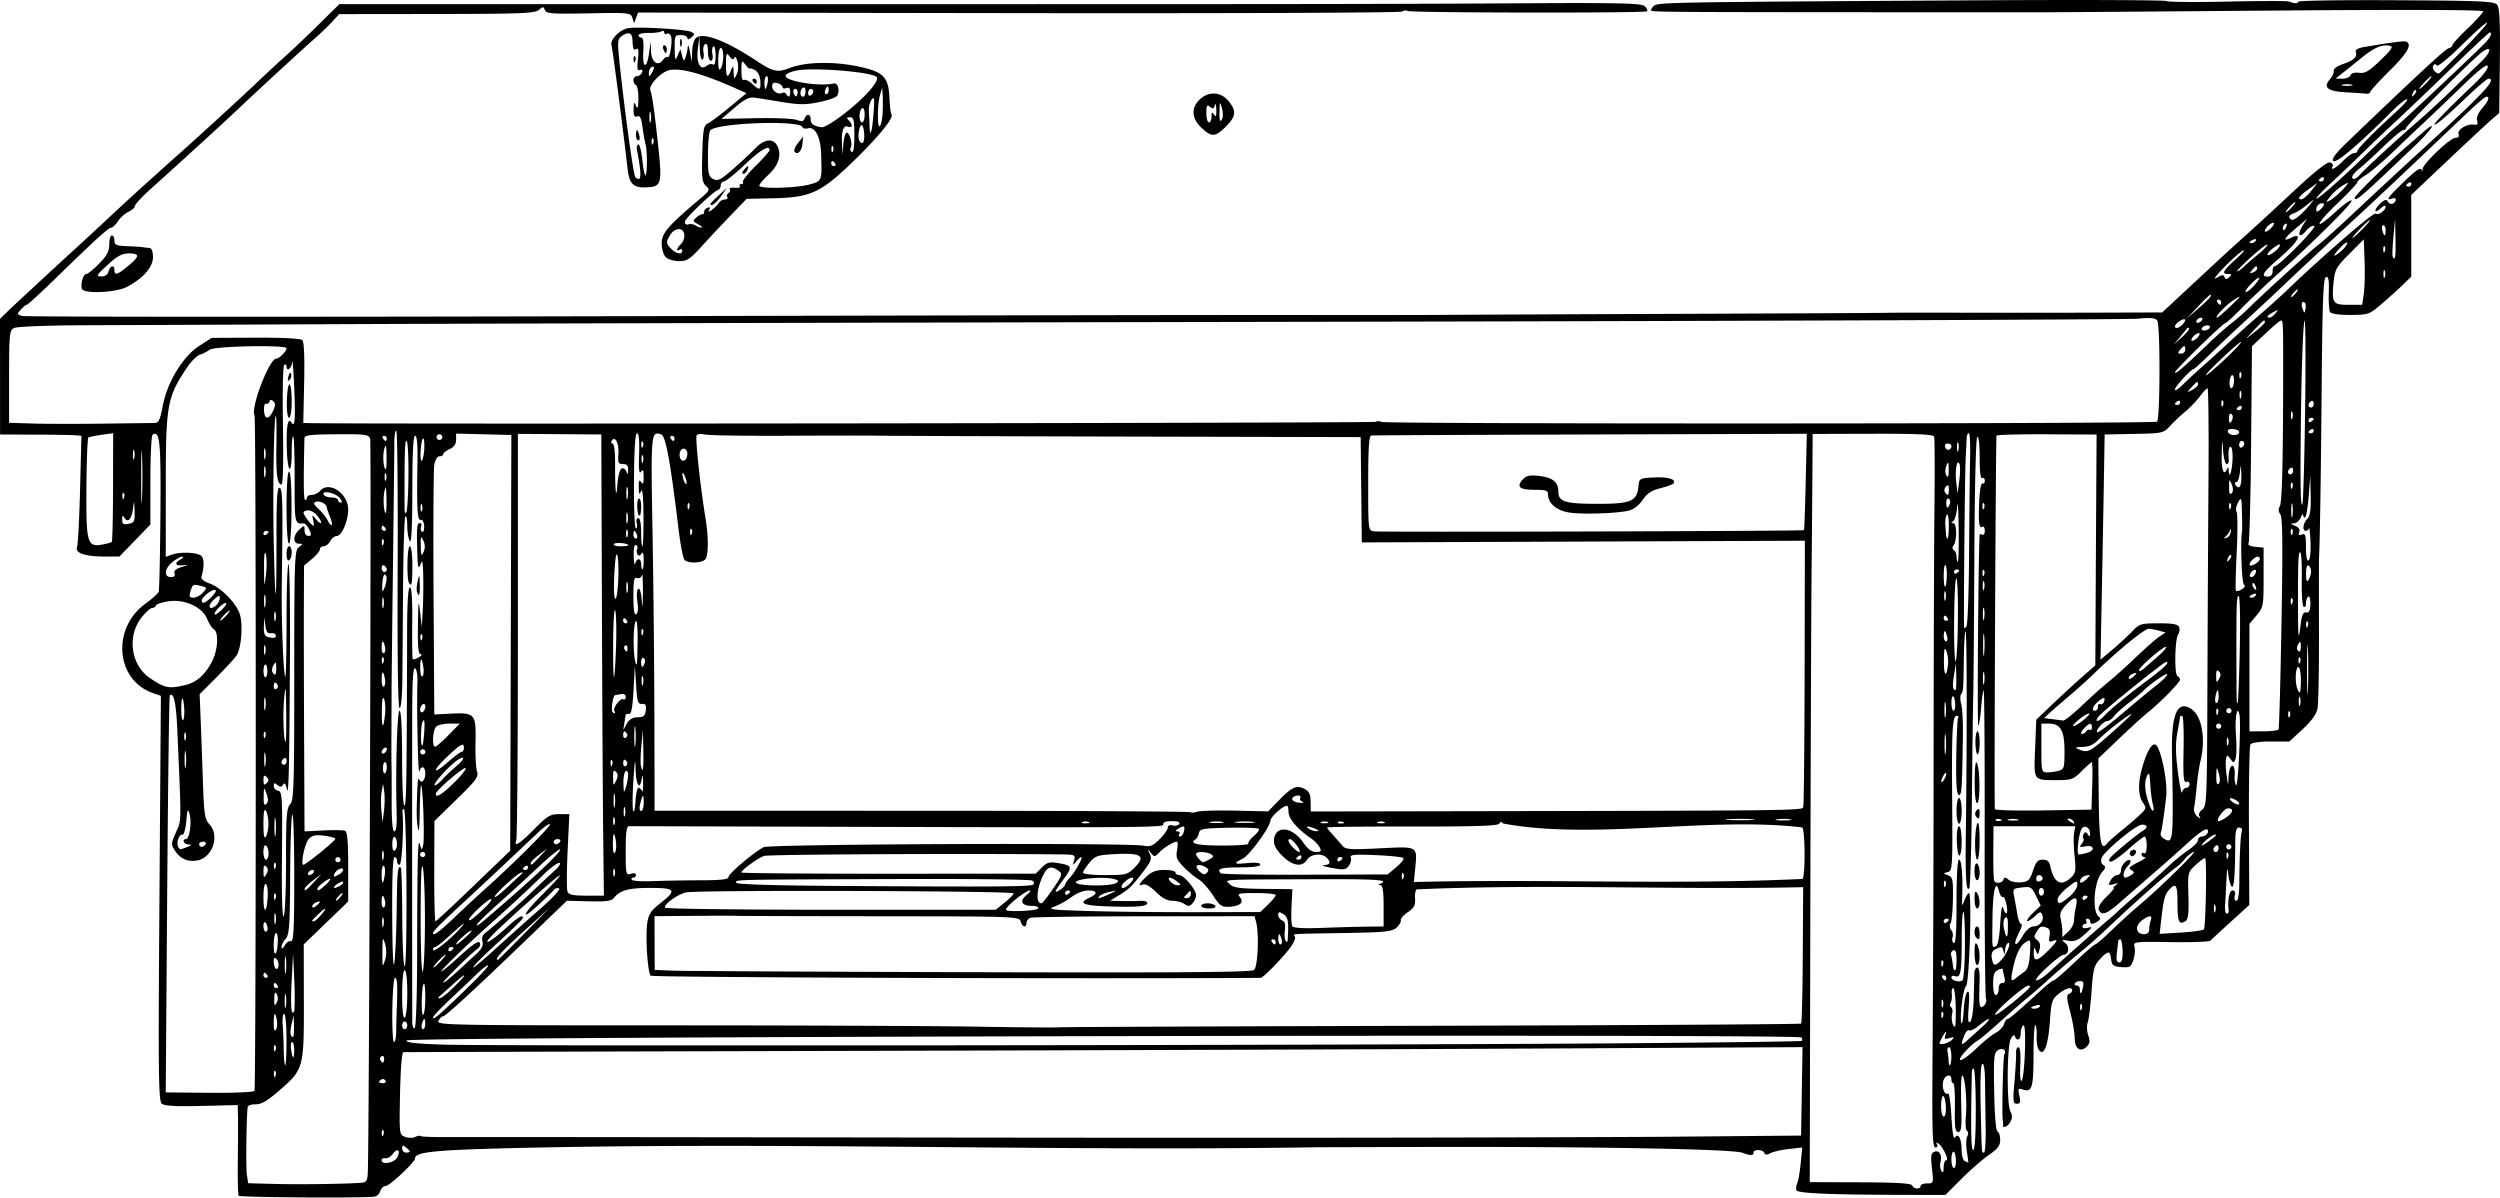 <svg xmlns="http://www.w3.org/2000/svg" viewBox="0 0 973.06 466.1"><path d="M92.899 465.41c-.271-.439-.423-6.76-.338-14.047.085-7.287.112-15.05.06-17.25l-.095-4-14.032.347c-10.084.249-14.45 0-15.515-.885-1.297-1.076-1.413-11.128-.92-79.982l.562-78.75-3.103-1.083C45 264.7 43.354 244.511 56.676 234.916c2.559-1.842 4.85-3.902 5.09-4.577.242-.674.545-14.189.675-30.032.232-28.355-.207-32.869-3.03-31.125-.488.302-.887 8.295-.887 17.763v17.215l-6.017 6.226-6.018 6.227h-5.917c-7.56 0-11.494-1.396-10.588-3.756.365-.95.898-11.07 1.186-22.486l.522-20.758-2.334-.199c-1.284-.11-8.409-.222-15.834-.25l-13.5-.051-.012-22.5-.012-22.5 2.54-2.5c2.222-2.185 19.432-18.13 26.862-24.884 1.442-1.312 7.122-6.574 12.622-11.695s11.35-10.518 13-11.994c1.65-1.476 4.809-4.313 7.02-6.305 2.21-1.992 6.26-5.615 9-8.05C78.73 51.847 95.26 36.67 101.07 31.112c2.875-2.75 7.416-6.946 10.09-9.324 2.676-2.378 8.479-7.892 12.897-12.254l8.032-7.93 162.97.019c206.61.023 240.45-.015 297.35-.338 38.901-.22 46.611-.035 47.798 1.151.778.778 1.166 1.663.862 1.966-.739.74-92.483.604-93.225-.138-.32-.32-1.309-.208-2.2.248-.89.456-68.142.726-149.45.6l-147.85-.23-.776 2.098-.776 2.1-.666-2.099c-.646-2.036-1.151-2.089-17.052-1.78-14.246.277-16.466.111-16.996-1.271-.55-1.432-.783-1.437-2.34-.056-1.487 1.32-7.032 1.541-39.728 1.58l-38 .045-2.553 2.807c-1.404 1.543-4.554 4.566-7 6.717-4.661 4.1-24.039 21.937-29.427 27.09-4.687 4.48-22.99 21.21-34.27 31.323-3.437 3.082-6.25 6.11-6.25 6.73 0 .619-1.101 1.627-2.447 2.24-1.346.614-3.198 2.26-4.115 3.66-.917 1.4-2.115 2.546-2.66 2.546-1.061 0-6.175 4.667-22.192 20.25-5.512 5.363-10.304 9.75-10.649 9.75s-1.39.843-2.322 1.873c-1.607 1.775-1.576 1.906.595 2.51 1.26.35 102.19.394 224.29.096s243.15-.513 269-.478c25.85.034 52.175.015 58.5-.042s47.5-.24 91.5-.406c44-.166 81.125-.35 82.5-.409s14.2-.078 28.5-.042 37.824.027 52.276-.018l26.276-.084 6.19-5.75c3.405-3.162 9.355-8.695 13.224-12.295 3.868-3.6 9.734-8.957 13.034-11.904 3.3-2.947 11.713-10.685 18.695-17.195 8.596-8.014 13.195-11.644 14.244-11.24.852.326 1.3.997.996 1.49-1.271 2.057 1.405.672 4.065-2.106 1.581-1.65 3.465-3 4.187-3s1.313-.353 1.313-.785c0-.887 6.812-7.792 15-15.205 3.025-2.738 4.978-4.985 4.34-4.994-.639-.008-3.339 2.162-6 4.824-12.971 12.971-21.608 20.292-22.678 19.221-.79-.789.858-2.96 5.936-7.826C941.34 28.754 951.8 19.07 953.061 18.79c.798-.178 1.45-.709 1.45-1.18s2.7-3.43 6-6.578 6-6.142 6-6.654c0-.572-31.494-.673-81.75-.262-44.962.368-85.575.668-90.25.667-147.52-.035-151.22-.052-151.84-.679-.218-.217.22-.998.973-1.734 1.52-1.485 3.932-1.528 126.88-2.253 39.329-.232 72.021-.103 72.65.287.628.39 11.425.484 23.993.21s23.3-.289 23.85-.029c1.776.838 3.5.872 3.5.07 0-.431 17.168-.685 38.152-.565 34.23.196 38.277.389 39.365 1.878.876 1.198 1.147 7.267.973 21.847l-.24 20.187-2.875 2.453c-1.582 1.35-9.288 8.52-17.125 15.933l-14.25 13.48v31.812l-3.32 3.217c-1.825 1.77-5.538 5.112-8.25 7.429-4.786 4.088-5.141 4.213-12.122 4.25-4.385.023-7.468-.412-7.902-1.114-.392-.633-.618-4.054-.503-7.602.16-4.93-.1-6.348-1.097-6.015-1.04.346-1.38 8.903-1.661 41.852-.308 35.867-.682 60.297-1.034 67.417-.054 1.1-.065 14.033-.023 28.739.041 14.707-.22 28.207-.583 30-.433 2.15-2.41 4.878-5.808 8.01l-5.15 4.75h-7.215c-4.4 0-7.495.454-7.932 1.162-.395.639-.656 14.953-.58 31.809l.14 30.648-7.23 6.59c-3.977 3.624-7.557 6.924-7.956 7.333-.4.408-7.321.652-15.383.54-14.506-.2-14.651-.18-14.1 1.926.306 1.17.088 3.472-.484 5.114-.93 2.669-1.426 2.953-4.674 2.682-3.13-.262-3.678-.684-3.95-3.054-.397-3.449-1.157-3.449-4.377 0-2.263 2.424-2.648 3.917-3.254 12.595-.378 5.415-1.045 10.812-1.483 11.995-.437 1.183-.35 3.43.195 4.992.77 2.21.646 3.186-.56 4.392-2.444 2.445-4.705.87-4.705-3.278 0-1.99-.787-6.578-1.75-10.197-1.356-5.1-1.469-6.673-.5-6.997.688-.23 1.25-.83 1.25-1.334 0-1.595-2.4-.987-5.288 1.338-2.556 2.058-2.839 2.974-3.4 11.008-.642 9.216-2.378 13.556-4.292 10.737-.56-.825-.932-3.175-.826-5.223.107-2.047-.118-4.035-.5-4.417-.382-.381-.7 4.67-.71 11.223-.016 13.087-.561 15.003-3.96 13.924-2.058-.653-2.175-.471-1.546 2.393.55 2.5.358 3.1-.988 3.1-1.49 0-1.588-.942-.911-8.75.416-4.812.687-9.762.6-11-.086-1.237.325-2.25.914-2.25.69 0 .953 2.471.74 6.955-.183 3.825.034 6.585.482 6.134 1.282-1.288 2.003-22.404.739-21.623-.58.359-1.054 1.75-1.054 3.093 0 2.546-1.528 3.357-2.249 1.193-.257-.771-.87-.397-1.607.98-1.524 2.847-1.65 25.452-.158 28.24.772 1.445.777 2.603.014 4.028-1.022 1.909-3.13 2.824-2.881 1.25.065-.413.02-1.2-.099-1.75-.43-1.988.095-24.877.59-25.678 1.018-1.648-.67-2.801-2.462-1.682-1.575.984-1.731 2.688-1.482 16.22.17 9.219.68 15.255 1.306 15.464.566.188 1.028 1.634 1.028 3.211 0 2.265-.926 3.506-4.397 5.895-2.42 1.664-7.22 5.848-10.67 9.298l-6.273 6.272-15.58-.033c-29.457-.062-41.954-.596-42.393-1.812-.23-.635-.09-1.83.31-2.655.4-.825 1.007-4.307 1.348-7.737l.621-6.237-5.226.582c-2.875.32-6.109 1.054-7.186 1.63-1.407.753-2.066.727-2.34-.095-.468-1.404-4.214-1.532-4.214-.143 0 1.244-1.173 1.265-4.303.075-3.859-1.467-59.26-2.45-126.7-2.25-20.075.06-37.4.108-38.5.107-104.98 1.639-210.03-2.17-315 .363-29.51.755-36.5 1.525-36.5 4.023 0 1.43-9.883 10.682-11.41 10.682-.8 0-1.74.9-2.09 2-.349 1.1-1.392 2.076-2.317 2.17-5.946.603-52.407.275-52.808-.373zm654.63-3.797c0-.55 1.147-1 2.55-1 2.517 0 2.541-.073 1.888-5.85-.556-4.907-.396-5.952.988-6.483 1.898-.729 3.053 1.391 2.31 4.237-.27 1.03-.103 2.487.371 3.235.605.955.867.54.878-1.39.008-1.512.477-2.75 1.04-2.75 1.208 0-1.453-5.528-3.172-6.59-.723-.447-.892-.282-.448.436.404.654.13 1.155-.631 1.155-1.1 0-1.308-5.57-1.143-30.75.342-52.088.399-68.608.459-133.25.032-34.375.181-73.525.331-87 .15-13.475.081-25.028-.152-25.673-.31-.855-6.78-1.156-23.847-1.107l-23.422.067-.1 16.107c-.055 8.858-.209 27.132-.341 40.607s-.342 71.75-.466 129.5l-.225 105 19.756.068c14.251.05 19.865.398 20.149 1.25.478 1.433 3.227 1.588 3.227.182zm-606.5-1.294c1.605-.166 2.028-.996 2.14-4.206.525-15.035 1.395-283.81.924-285.3-.538-1.695-1.731-1.858-13.078-1.783-10.38.068-12.492.334-12.521 1.581-.407 17.454-.33 24 .285 24 .412 0 .75-.45.75-1s.845-1 1.877-1c1.033 0 2.438-.675 3.123-1.5 3.401-4.098 11 .86 11 7.178 0 4.463-2.506 10.322-4.414 10.322-.834 0-1.998.9-2.586 2s-1.73 2-2.535 2c-.806 0-1.465.53-1.465 1.177 0 .648-1.394 2.34-3.097 3.763l-3.096 2.585-.068 14.488c-.037 7.968.006 31.25.097 51.737l.164 37.249 7.25-.37c3.987-.204 7.812-.156 8.5.108.915.35 1.25 4.106 1.25 14.008v13.529l-8.652 8.345-8.651 8.346.041 22.268c.049 26.04-.043 26.369-9.744 34.773-4.536 3.93-6.872 5.274-9.054 5.212-1.617-.046-3 .449-3.075 1.1-.507 4.448-.731 23.772-.307 26.4l.52 3.216 10.71.284c9.905.262 29.035-.028 33.712-.51zm620.25-9.109c-.137-1.871-.587-3.195-1-2.94-1.125.692-.903 6.343.25 6.343.55 0 .887-1.532.75-3.403zm-606.7-.683c1.501-2.806.169-3.924-1.683-1.413-.811 1.1-2.124 1.866-2.919 1.705-.794-.162-1.444.176-1.444.75 0 1.951 4.896 1.108 6.046-1.042zm610.97-2.342c-.37-2.435-.293-5.105.17-5.933.481-.858.438-1.757-.099-2.089-.518-.32-.72-2.937-.448-5.816.543-5.744-.381-15.733-1.456-15.736-.373-.001-.538 4.949-.366 11 .26 9.118.063 11.002-1.146 11.002-1.187 0-1.432-1.773-1.31-9.5.081-5.225-.19-9.5-.604-9.5s-.752-.675-.752-1.5c0-2.479-2.73-1.689-3.232.935-.503 2.63.668 5.377 1.946 4.565.432-.275 1.011 3.775 1.286 9 .314 5.961.826 8.994 1.375 8.143 1.302-2.018 2.59.463 2.61 5.023.008 2.017.578 3.894 1.265 4.171.688.278 1.291.54 1.342.584.05.043-.211-1.914-.58-4.349zm-606.01.05c0-.208-.675-.938-1.5-1.622-1.228-1.02-1.5-.952-1.5.377 0 .893.675 1.623 1.5 1.623s1.5-.17 1.5-.378zm613.32-10.38c-.092-5.912-.205-13.813-.25-17.558-.051-4.225-.459-6.576-1.073-6.196-.617.38-.843 6.917-.597 17.309.441 18.654.328 17.197 1.338 17.196.412 0 .674-4.838.582-10.75zm-3.843-5.677c-.006-8.485-.344-15.76-.75-16.167-.407-.406-.761.349-.788 1.678-.45 22.575-.316 29.916.549 29.916.624 0 .996-5.802.989-15.427zm-605.25 10.003c.278.278 4.724.45 9.881.384 157.13.011 314.25.672 471.38-.084l56-.491.281-17.211.282-17.211-97.281.517c-53.505.285-175.81.709-271.78.943-95.975.234-174.95.46-175.5.501-.608.047-1.125 6.36-1.319 16.083-.318 15.954-.311 16.01 2 16.882 1.278.483 3.045.495 3.937.029.89-.466 1.846-.62 2.124-.342zm-14.638-2.304c-.332-.333-.569.258-.525 1.312.048 1.165.285 1.402.604.604.289-.722.253-1.584-.08-1.916zm608.24-9.271c-.13-2.2-.598-4-1.04-4-.443 0-.805 1.8-.805 4s.468 4 1.04 4c.587 0 .938-1.745.805-4zm-658.33-6.025c.658-1.065.693-261.83.035-262.89-1.672-2.706 5.716-22.082 8.42-22.082 1.157 0 4.03-2.884 4.03-4.046 0-1.419-28.214-.866-30 .588-.825.672-2.463 1.514-3.639 1.872-1.176.357-3.416 2.548-4.979 4.868-7.894 11.72-8.382 14.439-8.382 46.689v27.163l2.25-.817c3.698-1.344 10.753-.92 11.832.71.893 1.35.822 4.391-.184 7.842-.244.838.926 1.831 3.013 2.56 4.702 1.64 10.861 7.997 12.021 12.407 1.161 4.414.411 12.901-1.383 15.663-.715 1.1-4.24 4.945-7.833 8.544l-6.533 6.543.382 9.457c.21 5.201.606 16.099.88 24.217.438 13.046.732 15.014 2.525 16.939 4.114 4.416 1.3 12.942-4.648 14.079-3.668.701-6.623-.56-8.686-3.71-1.63-2.489-1.615-2.83.336-7.241 2.194-4.959 2.161-2.302.492-40.297-.445-10.11-1.408-14.421-2.892-12.937-.253.253-.714 35.116-1.024 77.473l-.563 77.013 16.981.157c9.433.088 17.233-.25 17.548-.761zm50.975-3.992c-.346-.559-1.047-.757-1.56-.44-1.386.857-1.128 1.457.629 1.457.857 0 1.276-.458.93-1.017zm-42.886-3.712c-.333-.333-.569.258-.525 1.312.048 1.165.285 1.402.604.604.289-.722.253-1.584-.08-1.917zm4.396-12.271c0-5.5-.41-10-.91-10s-.762 1.912-.583 4.25.362 6.837.408 10c.047 3.162.31 5.75.585 5.75s.5-4.5.5-10zm648 6.5c0-1.925-.41-3.5-.912-3.5-.501 0-.76.787-.576 1.75.184.962.369 2.537.411 3.5.143 3.28 1.077 1.763 1.077-1.75zm-610 .94c0-.857-.458-1.276-1.017-.93-.559.345-.757 1.047-.44 1.559.857 1.387 1.457 1.128 1.457-.629zm619.79-4.02c2.592-2.513 5.919-5.208 7.392-5.989 1.474-.78 2.967-2.324 3.318-3.43.35-1.107.963-2.012 1.36-2.012.67 0 3.658-2.566 13.427-11.529 2.08-1.909 4.126-3.47 4.544-3.47.418 0 4.063-3.15 8.101-7s7.659-7 8.046-7c.388 0 3.387-2.588 6.665-5.75s7.963-7.42 10.41-9.46c7.781-6.488 23.537-21.935 21.251-20.834-1.209.582-2.784 1.865-3.5 2.851-.715.986-2.246 2.445-3.402 3.243-2.614 1.804-14.754 12.48-23.25 20.45-8.391 7.868-8.586 8.041-16.691 14.804-3.827 3.192-8.532 7.267-10.458 9.055-1.925 1.789-5.075 4.53-7 6.09s-6.795 5.812-10.824 9.445c-4.028 3.633-7.982 6.975-8.787 7.427-3.013 1.69-8.332 7.68-6.819 7.68.827 0 3.624-2.057 6.217-4.57zm-654.79.57c0-1.65-.372-3-.827-3-.455 0-.629 1.35-.387 3s.615 3 .827 3c.213 0 .387-1.35.387-3zm-7.396-1.73c-.333-.332-.569.259-.525 1.313.048 1.165.285 1.402.604.604.289-.722.253-1.584-.08-1.917zm522.34-.775c39.295-.304 71.627-.734 71.85-.957.223-.223.148-.822-.167-1.331-.893-1.445-541.94-.299-542.84 1.15-.52.83 3.443 1.28 14.5 1.642 18.886.621 359.57.244 456.66-.505zm130.32-1.421c1.002-1.053.811-1.17-1.008-.621-1.867.564-2.134.373-1.59-1.138.826-2.297-.034-1.51-1.565 1.434-1.042 2.003-.947 2.214.878 1.936 1.127-.172 2.605-.897 3.285-1.611zm11.709-4.958c4.125-3.702 3.132-4.224-1.163-.61-1.639 1.379-3.392 2.252-3.897 1.94-.504-.312-1.366.614-1.915 2.058-1.449 3.811-1.259 4.083 1.252 1.787 1.237-1.132 3.813-3.46 5.723-5.175zm-617.28 1.633c.018-2.337.133-6.725.254-9.75.33-8.233.138-11-.765-11-.448 0-.897 5.625-.998 12.5-.1 6.875.19 12.5.646 12.5s.844-1.912.863-4.25zm-39.798-2l-.103-4.25-.817 3.476c-.75 3.187-.537 5.024.581 5.024.243 0 .395-1.912.339-4.25zm-6.665-2.314c-.683-3.57-1.235-2.973-1.218 1.314.01 2.39.318 3.274.85 2.436.458-.723.624-2.41.368-3.75zm50.768 2.064c0-.825-.45-1.5-1-1.5s-1 .675-1 1.5.45 1.5 1 1.5 1-.675 1-1.5zm3.835-26.243c.073-38.977.27-47.093 1.07-44.257.688 2.431.724 2.44 1.287.33.606-2.271-.079-22.523-.786-23.247-.223-.229-.47 4.271-.548 10-.093 6.769-.358 9.016-.76 6.417-.551-3.574-.564-6.416-.078-17 .076-1.65.365-2.435.644-1.744.784 1.946 2.336.408 2.336-2.315 0-2.807-1.63-3.295-2.311-.69-.49 1.874-1.077-25.834-.728-34.389.115-2.845-.275-5.438-.876-5.809-.762-.47-1.105 4.041-1.15 15.138-.067 16.373-.047 117.66.024 122.62.022 1.545.442 2.56.933 2.257.491-.303.915-12.592.943-27.309zm3.165 25.743c0-1.1-.173-2-.384-2s-.618.9-.906 2-.115 2 .383 2 .907-.9.907-2zm392.27.659c78.524-.201 142.99-.585 143.26-.854.268-.27.555-12.325.637-26.791l.15-26.302c-50.106 1.132-100.35-1.33-150.43.858-.485.3-.77 1.948-.635 3.663.198 2.502-.362 3.536-2.826 5.225-1.69 1.158-2.917 2.574-2.726 3.147.191.573-.549 1.852-1.643 2.843-1.736 1.57-4.336 1.841-20.274 2.109-21.91.368-20.034.23-19.297 1.422.332.539-.429 2.392-1.691 4.118-2.851 3.898-10.642 11.902-11.592 11.909-65.033.45-236.75-.156-237.44-.838-1.222-1.222-2.132-15.25-1.334-20.57.506-3.374 1.452-4.8 5.057-7.623 6.559-5.137 5.998-5.973-4.003-5.973-8.399 0-11.7.929-14.116 3.973-.895 1.127-3.177 1.42-9.705 1.245l-8.535-.228-15.85 15.255c-20.357 19.59-31.432 29.755-32.423 29.755-.433 0-1.209.787-1.724 1.75-.888 1.66 3.69 1.75 89.715 1.75 49.858 0 103.7.225 119.65.5s30.35.392 32 .261 67.247-.402 145.77-.603zm203.43-7.15c-.079-4.125-.522-7.5-.986-7.5-.464 0-.713 1.012-.553 2.25s-.04 2.781-.445 3.43c-.404.65-.32 1.438.187 1.751.508.314.69 1.463.404 2.555-.5 1.913.173 5.014 1.09 5.014.244 0 .38-3.375.303-7.5zm4.49-6c.751-.705.914 1.02.552 5.842-.384 5.13-.227 6.556.63 5.7.628-.627 1.223-4.606 1.323-8.842.1-4.235.212-8.713.25-9.95.037-1.238.552-2.25 1.143-2.25.637 0 1.008 1.93.91 4.75-.348 10.178-.13 11.614 1.561 10.211.866-.718 1.268-1.981.915-2.872-.347-.874-.578-28.34-.514-61.038.064-32.696-.112-59.22-.39-58.942-.278.278-.72 3.346-.984 6.817-.263 3.472-.763 6.596-1.112 6.943-.448.446-.02-62.744.503-74.18.02-.444.487-.53 1.037-.19s1-.335 1-1.5-.416-1.861-.925-1.547c-1.319.815-1.622-1.632-1.246-10.073.186-4.172.73-7.152 1.25-6.831.506.313.92-.16.92-1.049 0-.89-.45-1.34-1-1-.637.394-1-2.51-1-8 0-5.042-.384-8.38-.927-8.045-.543.336-1.017 19.725-1.142 46.81-.118 25.43-.312 49.835-.432 54.235s-.357 22.724-.53 40.721c-.173 17.996-.623 33.22-1 33.831-1.197 1.936-1.582-4.064-1.353-21.052.483-35.68.444-78.274-.072-78.79-.299-.299-.61 4.144-.692 9.873-.185 13.008-.197 13.18-1.073 14.524-.396.61-.37 2.41.059 4 .428 1.591.716 6.943.639 11.892-.339 21.806-.47 23.67-1.633 23.281-.816-.272-1.094-4.61-.947-14.763.114-7.907.436-14.747.715-15.198.278-.45.066-.82-.473-.82-1.76 0-2.046 5.115-1.84 32.91.193 26.307.124 27.428-1.725 27.912-1.863.488-1.86.528.099 1.253 1.823.675 2.015 1.58 1.926 9.087-.054 4.586-.475 8.92-.935 9.632-.48.743-.366 1.86.268 2.623.606.732.84 2.016.517 2.855-.322.84-.104 1.823.483 2.186.741.458 1.068-4.41 1.068-15.899 0-10.373.374-16.559 1-16.559.972 0 1.5 6.366 1.205 14.5-.14 3.825-.1 3.88.908 1.25.58-1.512 1.354-2.75 1.72-2.75 1.233-.001.14 35.4-1.117 36.176-1.177.727-2.713 13.486-1.743 14.47.29.295.665-2.093.832-5.305s.785-6.292 1.372-6.842zm2.839-15.25c.01-3.436.283-4.335.984-3.25 1.278 1.977 1.278 8 0 8-.55 0-.993-2.138-.984-4.75zm.651-5.917c-1.037-1.038-.784-4.333.333-4.333.55 0 1 1.125 1 2.5 0 2.618-.23 2.935-1.333 1.833zm-.651-15.083c.011-2.79.263-3.366.984-2.25 1.274 1.97 1.274 6 0 6-.55 0-.993-1.688-.984-3.75zm-.016-10.81c0-2.117.405-3.308 1-2.94.55.34 1 1.941 1 3.559s-.45 2.94-1 2.94-1-1.6-1-3.558zm.222-10.84c.02-3.519.42-7.006.892-7.75.518-.817.862 1.71.871 6.4.008 4.262-.393 7.75-.892 7.75-.5 0-.891-2.88-.871-6.4zm-7.103-.633c-.107-3.544.24-5.967.851-5.967 1.239 0 1.406 10.65.18 11.408-.469.29-.933-2.16-1.031-5.441zm-.119-11.967c0-2.75.45-5 1-5s1 2.25 1 5-.45 5-1 5-1-2.25-1-5zm7.447 1.913c-.37-.598-.171-1.588.44-2.2.818-.817 1.114-.528 1.114 1.087 0 2.415-.52 2.787-1.554 1.113zm-.376-13.663c.047-5.819.358-8.08.93-6.75 1.218 2.835 1.218 15.5 0 15.5-.596 0-.972-3.537-.93-8.75zm.287-14.75c-.022-2.475.338-4.5.8-4.5.464 0 .843 2.025.843 4.5s-.36 4.5-.801 4.5c-.44 0-.82-2.025-.842-4.5zm-610.36 97.441c0-5.294-.408-8.941-1-8.941-.597 0-1 3.853-1 9.559 0 6.118.36 9.336 1 8.941.55-.34 1-4.642 1-9.559zm22.718-1.374c5.087-4.914 9.037-9.146 8.777-9.406-.26-.26-1.94.948-3.734 2.684s-6.523 6.213-10.51 9.946c-3.987 3.734-7.25 7.163-7.25 7.621 0 1.185 2.235-.72 12.718-10.845zm574.89 8.704c-.332-.333-.568.258-.525 1.312.048 1.165.285 1.402.604.604.29-.721.254-1.584-.079-1.916zm-590.6-5.497c0-3.359-.26-5.847-.578-5.53-.914.914-1.142 12.7-.235 12.14.447-.276.813-3.25.813-6.61zm622.98-2.524c1.712-1.541 2.03-2.25 1.01-2.249-1.591.001-13.01 9.943-12.998 11.316.007.775 6.577-4.194 11.988-9.067zm-673.96-3.897l-.478-10.853-.522 10c-.53 10.161-.236 14.459.867 12.688.337-.54.396-5.865.133-11.835zm-3.316 5.397c-.238-1.238-.433-.225-.433 2.25s.195 3.487.433 2.25c.239-1.238.239-3.263 0-4.5zm698.9 3.52c-.332-.332-.568.26-.525 1.313.048 1.165.285 1.402.604.604.29-.721.254-1.584-.079-1.916zm-53.942-1.52c-.277-.688-.504-.125-.504 1.25s.227 1.937.504 1.25.278-1.813 0-2.5zm37.78 2.343c.309-.498-.34-.671-1.44-.383-2.336.61-2.63 1.29-.561 1.29.793 0 1.693-.408 2.001-.907zm-686.24-4.692c-.673-1.203-.917-.77-.985 1.75-.073 2.693.102 3.006.895 1.599.594-1.056.63-2.384.09-3.349zm67.295-1.265c5.849-5.47 7.914-8.53 2.5-3.71a2712.21 2712.21 0 01-6.45 5.735c-.6.527-.6.824 0 .805.522-.016 2.3-1.291 3.95-2.834zm602.92-.99c-.046-1.244.53-2.148 1.367-2.148 1.012 0 1.265-.676.843-2.25-.332-1.238-.61-2.604-.617-3.036-.008-.431-.873-.325-1.923.237-1.468.786-1.894 2.073-1.841 5.566.042 2.823.481 4.399 1.16 4.162.6-.21 1.055-1.349 1.011-2.53zm32.81-.575c.362-1.89.057-2.395-1.383-2.287-1.886.142-2.663 1.714-.847 1.714.55 0 1 .675 1 1.5 0 2.313.714 1.776 1.23-.927zm-702.73-.573c-.34-.55-.816-1-1.059-1-.242 0-.44.45-.44 1s.476 1 1.058 1c.583 0 .781-.45.441-1zm72.146-7.483c1.18-1.11 3.502-3.254 5.158-4.765 2.177-1.986 2.854-3.343 2.447-4.9-.365-1.397.058-2.605 1.207-3.445 2.773-2.028 14.614-12.486 19.14-16.905 2.255-2.201 5.607-5.322 7.449-6.936s2.833-3.106 2.203-3.316c-.63-.21-3.374 1.785-6.098 4.434-6.175 6.005-14.13 13.386-20.652 19.167-8.634 7.651-19.662 18.32-19.306 18.676.188.188 3.469-2.534 7.291-6.05 4.763-4.381 7.19-6.012 7.713-5.185.446.704.042 1.738-.967 2.479-2.679 1.966-13.231 12.326-13.231 12.988 0 .564 3.076-1.947 7.646-6.242zm584.62-7.883c.056-6.932-.206-12.91-.581-13.285-.375-.376-.682 4.53-.682 10.903 0 12.6-.423 14.907-2.583 14.078-.78-.3-1.417-.08-1.417.49 0 1.27 3.19 2.099 4.331 1.126.458-.39.877-6.38.932-13.312zm-7.263 12.366c0-.55-.477-1-1.06-1-.582 0-.78.45-.44 1s.816 1 1.059 1c.242 0 .44-.45.44-1zm27.292-.035c.664-.568 2.041-1.608 3.06-2.31 1.357-.936 1.945-2.825 2.197-7.053.343-5.748.334-5.769-1.853-4.33-2.179 1.433-3.842 5.228-5.029 11.478-.654 3.443-.328 3.888 1.625 2.216zm12.793-2.215c4.765-4.423 17.523-15.73 22.415-19.865 2.2-1.86 4.225-3.648 4.5-3.972.275-.325 3.65-3.307 7.5-6.628s9.025-7.946 11.5-10.28c2.475-2.334 6.187-5.374 8.25-6.757s3.75-3.13 3.75-3.881c0-.752.648-1.367 1.44-1.367 1.574 0 3.083-1.81 2.225-2.669-.67-.67-3.6 1.362-8.498 5.894-2.084 1.928-7.812 6.995-12.729 11.259A5923.682 5923.682 0 00824.6 351.72c-4.769 4.169-6.777 4.78-7.71 2.35-.367-.959.75-2.834 2.982-5 1.963-1.908 3.255-3.475 2.87-3.483-.386-.008-.026-.488.8-1.066 1.161-.813.973-.901-.837-.39-2.12.6-2.232.468-1.215-1.434.617-1.152 1.78-2.095 2.586-2.095.806 0 1.465-.845 1.465-1.878 0-2.014 2.659-4.796 3.643-3.812.327.327-.133 1.323-1.024 2.214-1.66 1.66-2.211 4.488-.869 4.46.412-.007 1.425-.458 2.25-1 1.244-.816 1.268-1.134.143-1.86-1.459-.94-1.269-1.134 3.61-3.679 1.51-.788 2.184-1.435 1.497-1.439-.688-.003-1.25-.483-1.25-1.065 0-.583.45-.781 1-.441.595.368 1-.823 1-2.941 0-1.958-.36-3.56-.8-3.56s-3.367 2.288-6.503 5.083-6.236 4.905-6.887 4.688c-.777-.259-.502-1.063.798-2.333 2.526-2.467 10.2-8.689 12.01-9.737 1.999-1.157 1.696-2.446-.543-2.314-2.367.14-14.72 10.405-15.63 12.988-.39 1.11-.122 2.208.658 2.69 1.053.65.966 1.201-.434 2.748-3.2 3.536-4.063 15.503-1.257 17.438.741.51.61 1.063-.413 1.734-1.93 1.268-3 1.274-3 .016 0-.55-.476-1-1.059-1-.582 0-.78.45-.44 1s.14 1-.442 1-1.059.48-1.059 1.067c0 .634.914.802 2.25.413 1.825-.53 1.588-.062-1.25 2.477-2.776 2.484-4.12 3.023-6.5 2.605-2.685-.472-2.814-.385-1.232.828 1.854 1.422 1.423 4.605-.625 4.616-.628.003-3.581 2.253-6.562 5s-4.762 4.994-3.958 4.994 3.037-1.463 4.962-3.25zm31.512-45.594c-.346-.56-.142-1.32.454-1.688 1.537-.95 2.53.352 1.246 1.635-.719.718-1.278.735-1.7.052zm-725.1 46.844c-.34-.55-.817-1-1.06-1-.242 0-.44.45-.44 1s.476 1 1.059 1c.582 0 .78-.45.44-1zm7.216-6.75c-.229-1.513-.416-.275-.416 2.75s.187 4.262.416 2.75c.23-1.513.23-3.988 0-5.5zm43.15-19.193c.17-14.48.434-17.09 1.613-15.911.263.263.518 9.121.566 19.685.048 10.685.475 18.966.961 18.665 1.072-.663.802-60.021-.278-61.101-.424-.425-.69.1-.592 1.166.545 5.86-.266 20.438-1.136 20.438-.55 0-1-.675-1-1.5s-.45-1.5-1-1.5c-.642 0-.953 8.33-.87 23.25.081 14.295.406 21.13.843 17.747.39-3.026.792-12.45.892-20.94zm11 4.943c.015-9.625-.356-19.075-.825-21-.547-2.245-.851 4.75-.847 19.5.003 12.917.365 22.123.825 21 .45-1.1.832-9.875.847-19.5zm322.71 18.93c1.48-1.228 2.027-14.081.795-18.677l-.6-2.242-42.896.027c-23.592.014-43.566.284-44.386.598-.82.315-1.49 1.199-1.49 1.965 0 2.094-1.693 1.674-2.278-.565-.5-1.912-1.77-1.958-55.141-2.008-30.046-.028-54.956-.1-55.355-.16-.4-.061-7.764-.058-16.366.007l-15.641.119.03 10.459.032 10.459 7.11.291c3.91.16 56.081.43 115.94.6 82.585.234 109.17.023 110.25-.873zm-380.48-4.243c-.792-.791-1.094-.532-1.094.94 0 2.644 1.399 4.047 1.844 1.85.19-.933-.148-2.188-.75-2.79zm102.51-19.426c5.03-4.396 8.2-7.832 7.457-8.08-.71-.237-1.577-.022-1.926.478-.35.5-2.997 3.091-5.885 5.759-7.916 7.313-6.3 3.651 2-4.532 3.988-3.931 6.7-6.978 6.027-6.77-1.235.382-23.388 20.133-26.763 23.862-3.503 3.872.03 1.95 5.486-2.984 5.279-4.773 7.064-5.866 6.945-4.25-.03.413-4.257 4.575-9.393 9.25s-9.617 9.118-9.96 9.873c-.343.755 3.4-2.302 8.32-6.792s12.88-11.606 17.691-15.814zm551.4 19.65c0-2.845-.38-3.945-1.25-3.626-.687.252-1.084 1.077-.882 1.834.202.756.482 2.275.622 3.375.3 2.36.357 2.5 1.01 2.5.275 0 .5-1.838.5-4.084zm-611.68-6.167c-.863-2.9-.972-2.548-1.015 3.25-.043 5.83.057 6.165.967 3.25a11.08 11.08 0 00.048-6.5zm21.678 6.75c1.292-1.375 2.124-2.5 1.849-2.5s-1.557 1.125-2.849 2.5c-1.292 1.375-2.123 2.5-1.848 2.5s1.556-1.125 2.848-2.5zm584.6-.23c-.332-.332-.569.259-.525 1.313.048 1.165.285 1.402.604.604.289-.722.253-1.584-.079-1.917zm23.083-.52c2.092-2.312 3.842-7.196 2.22-6.193-.5.308-.96 1.547-1.023 2.752-.09 1.691-.22 1.792-.574.44-.529-2.023-.805-2.09-3.244-.785-1.254.671-1.655 1.736-1.318 3.5.596 3.12 1.327 3.172 3.94.286zm46.937-3.244c-.068-2.472-.462-4.497-.874-4.5-.413-.003-.782.331-.821.744s-.277 2.437-.528 4.5c-.337 2.767-.09 3.75.945 3.75 1.013 0 1.368-1.247 1.278-4.494zm-622.11-6.693l9.981-10.186-10.25 9.297c-8.588 7.788-11.55 11.076-9.98 11.076.147 0 4.76-4.584 10.25-10.186zm593.01 6.72c3.838-3.838 4.287-4.785 1.819-3.838-1.336.512-1.553.137-1.148-1.981.326-1.71.004-2.804-.934-3.164-2.247-.862-2.701-.69-4.095 1.541-1.102 1.765-1.064 2.273.243 3.25 1.044.78 1.337 1.958.898 3.605-.604 2.266-.709 2.303-1.414.5-.643-1.644-.773-1.52-.832.804-.093 3.647 1.279 3.467 5.463-.717zm-688.94-3.568c.075-2.153-.252-3.674-.727-3.38-.475.293-.863 2.381-.863 4.64 0 5.158 1.405 4.044 1.59-1.26zm70.914-5.11c3.164-3.51 1.345-2.18-5.322 3.892-1.963 1.787-3.93 3.25-4.373 3.25-.443 0-.805.487-.805 1.084 0 1.33 6.416-3.697 10.5-8.226zm-2.5 7.583c0-.243-.45-.441-1-.441s-1 .476-1 1.059c0 .582.45.78 1 .44s1-.816 1-1.058zm-63.25-2.711c.979.341 1.25-5.048 1.25-24.813 0-13.888-.333-24.917-.74-24.51-.407.407-.791 11.06-.854 23.676-.098 19.785-.34 23.186-1.76 24.755-.905 1-1.63 2.458-1.61 3.24.021.878.499.618 1.25-.682.668-1.157 1.777-1.907 2.464-1.667zm665.25-6.81c.335-5.64.735-7.61 1.21-5.964.391 1.35.957 2.21 1.257 1.91.825-.825-.593-6.907-1.482-6.357-.424.262-1.08-.751-1.457-2.252-1.245-4.96-2.399-.263-2.53 10.295-.152 12.409-.233 11.69 1.252 11.202.812-.268 1.425-3.363 1.75-8.834zm-596.93 4.96c1.887-1.718 2.525-2.66 1.419-2.092-1.968 1.01-6.262 5.217-5.324 5.217.261 0 2.019-1.406 3.905-3.125zm314.93 2.125c0-.55-.476-1-1.059-1-.582 0-.78.45-.44 1s.816 1 1.058 1c.243 0 .441-.45.441-1zm2.29-1c-.288-1.1-.696-2-.906-2s-.384.9-.384 2 .408 2 .907 2 .67-.9.383-2zm288.58-1.5c1.215-2.059 2.852-3.5 3.976-3.5 2.507 0 4.358-2.311 3.546-4.428-.578-1.505-.893-1.448-3.013.544-1.303 1.224-2.59 2.003-2.862 1.732-.272-.272.796-1.73 2.372-3.24l2.866-2.745-1.807-3.739c-1.678-3.474-2.066-3.709-5.477-3.31-3.52.41-3.644.557-3.043 3.557.345 1.72.898 4.816 1.229 6.879.33 2.062 1.005 3.75 1.499 3.75.494 0 .211 1.327-.628 2.95-2.88 5.568-1.779 6.839 1.342 1.55zm-286.02-2.274c.084-3.745-.318-5.04-1.87-6.009-1.647-1.029-1.976-.978-1.976.306 0 .847.673 1.798 1.496 2.114 1.04.399 1.371 1.584 1.086 3.887-.345 2.78.016 4.476.954 4.476.111 0 .25-2.148.31-4.774zm280.15-1.426c0-3.057-.3-3.9-1.101-3.099-.653.653-.825 2.362-.42 4.2.942 4.291 1.52 3.872 1.52-1.101zm25.752-2.12c-.015-1.2.316-3.643.735-5.43.954-4.068-.469-4.247-3.995-.5-1.933 2.054-2.429 3.383-1.96 5.25.345 1.375.637 3.548.648 4.83l.021 2.33 2.29-2.151c1.258-1.183 2.276-3.131 2.26-4.33zm-630.14-1.43c3.907-3.713 9.307-8.719 11.999-11.124 10.663-9.527 25.509-24.346 24.949-24.905-.326-.325-2.271.987-4.323 2.916s-7.782 7.329-12.732 11.997a2237.61 2237.61 0 01-15.445 14.427c-9.149 8.429-13.055 12.29-13.055 12.905 0 1.477 2.129-.061 8.607-6.216zm659.39 4.83c0-1.054.273-2.63.607-3.5.814-2.12-.87-1.999-3.663.263-2.668 2.16-2.073 5.156 1.024 5.156 1.336 0 2.032-.657 2.032-1.918zm21.25.059c.744-.734 1.227-26.996.51-27.713-.205-.206-1.812.94-3.571 2.547-3.195 2.918-3.198 2.932-2.944 12.003.198 7.064-.068 9.283-1.198 9.987-2.46 1.532-3.047.18-3.047-7.023 0-7.244-.592-8.154-3.333-5.125-1.653 1.826-2.13 3.738-3.091 12.376l-.522 4.692 8.223-.503c4.522-.276 8.56-.835 8.973-1.242zm-753.64-.611c-.362-2.466-1.607-3.005-1.607-.696 0 1.192.41 2.167.911 2.167.502 0 .815-.662.696-1.471zm45.049-3.798c-.274-.677-.481.119-.461 1.769.02 1.65.244 2.204.498 1.231.253-.973.237-2.323-.037-3zm382.59 3.35l6.75-.081v-8c0-5.691-.36-8.023-1.25-8.079-1-.063-1-.18 0-.583 3.735-1.507-1.392-1.826-27.5-1.712-35.965.159-33.08-.027-31.048 2.004 1.299 1.3 3.934 1.655 12.964 1.75l11.334.12-.348 6.687c-.191 3.678-.054 7.163.305 7.744.42.679 4.48.908 11.348.643 5.883-.228 13.732-.45 17.445-.494zm-424.56-4.831c-.252-.962-.457-.175-.457 1.75s.205 2.713.457 1.75c.251-.962.251-2.537 0-3.5zm92.8-7.633c11.105-9.717 19.105-17.577 17.912-17.598-.605-.01-4.43 3.123-8.5 6.964-4.07 3.84-11.081 10.253-15.58 14.25-4.497 3.997-8.21 7.651-8.25 8.12-.07.855 1.383-.328 14.42-11.736zm558.51 9.824c0-.243-.45-.441-1-.441s-1 .477-1 1.059.45.78 1 .441 1-.816 1-1.059zm-634.68-.695c3.124-3.322 3.736-4.91.891-2.309-1.766 1.616-3.212 3.078-3.212 3.25 0 .722 1.226.225 2.322-.94zm60.454-12.507l14.275-13.739.225-80.894.225-80.894-10.75-.271-10.75-.271v2.437c0 1.628-.829 2.814-2.5 3.575-1.375.627-2.5 1.517-2.5 1.98 0 .46-.654.839-1.454.839-.856 0-1.694 1.338-2.034 3.25-.319 1.787-.452 24.4-.296 50.25l.284 47 6.194-.316c9.647-.49 10.102.02 9.853 11.035-.115 5.104.154 10.293.598 11.531.696 1.944-.382 3.41-7.895 10.74l-8.702 8.49-.059 19.51c-.033 10.73.182 19.504.476 19.498s6.959-6.193 14.81-13.75zm4.943 7.905c1.322-1.296 2.208-2.551 1.97-2.79-.622-.62-8.688 6.775-8.688 7.965 0 .98 2.052-.6 6.718-5.175zm-77.918-17.766c-.008-17.32.227-20.548 1.595-21.916 1.43-1.43 1.605-6.923 1.605-50.173 0-45.083.126-48.664 1.75-49.897 1.667-1.265 1.667-1.33 0-1.36-2.382-.043-2.235-3.283.25-5.532 1.941-1.757 2-1.746 2 .345 0 1.235.631 2.155 1.479 2.155 1.215 0 1.275-.446.336-2.506-.628-1.379-1.63-2.45-2.228-2.382-3.4.39-3.49-.047-3.438-16.678.029-9.111-.218-16.836-.548-17.167-.33-.33-.6 2.4-.6 6.066 0 9.778-1.696 8.145-1.916-1.845-.19-8.566.464-11.835 1.902-9.51 1.278 2.068 1.54-1.877.964-14.478-.301-6.6-.639-10.762-.75-9.25-.185 2.537-2.2 4.085-2.2 1.69 0-.582-.406-.808-.902-.501-.51.315-.728 10.51-.503 23.559.238 13.784.025 23.002-.532 23.002-1.674 0-2.199-3.83-2.02-14.747.096-5.915.039-11.203-.127-11.753-.805-2.663-1.357 28.678-.882 50 .594 26.657 1.061 24.959 1.05-3.82-.005-14.293.285-18.723 1.204-18.415 1.205.405 1.32 5.556.85 37.734-.195 13.377.628 35.1 1.359 35.831.276.277.502-9.472.502-21.664s.338-22.167.75-22.167c.413 0 .676 14.737.585 32.75-.237 47.012-.486 58.143-1.224 54.75-.453-2.078-.904-2.6-1.471-1.701-.63 1-1.142 1.03-2.229.127-1.111-.922-1.41-.842-1.41.379 0 .852.772 1.698 1.717 1.88 1.575.303 1.698 2.39 1.49 25.322-.14 15.39.123 24.453.687 23.587.503-.772.91-10.545.905-21.716zm.2-119.32c0-1.682.45-3.059 1-3.059s1 1.099 1 2.441c0 1.343-.45 2.72-1 3.06-.583.36-1-.657-1-2.442zm0-18.059c0-8.451.388-14 .978-14s.97 5.535.958 14c-.012 8.246-.413 14-.978 14s-.958-5.74-.958-14zm.117-41.5c.078-3.575.533-6.5 1.012-6.5.48 0 .871 2.925.871 6.5 0 3.718-.433 6.5-1.012 6.5-.593 0-.954-2.689-.87-6.5zm.614-9.58c.354-1.352.807-1.806 1.057-1.057.24.722-.038 1.788-.62 2.369-.741.742-.872.351-.437-1.312zm381.27 205.59c1.654-1.584 3.007-3.246 3.007-3.693s-3.43-.813-7.622-.813c-6.756 0-7.477.175-6.343 1.542 1.737 2.093.096 3.595-4.15 3.798-2.942.14-3.69-.391-6.36-4.519-1.664-2.573-4.195-5.37-5.625-6.218-1.43-.846-4.021-2.993-5.758-4.77-2.674-2.735-3.063-3.736-2.539-6.532.341-1.816.315-3.301-.057-3.301-1.304 0-5.063 2.288-6.891 4.196-1.777 1.853-1.9 1.857-3.306.114-1.349-1.674-1.378-1.643-.386.407.91 1.882.541 2.915-2.428 6.805-4.491 5.883-5.525 6.892-9.64 9.4l-3.395 2.07 4.5.11c2.475.06 5.737.028 7.25-.072s2.75.273 2.75.828c0 1.374-3.74 1.699-15.25 1.325-9.819-.318-11.859-1.265-7.25-3.365 3.4-1.55 3.145-2.818-.567-2.818-1.729 0-4.494 1.088-6.339 2.496-1.8 1.372-4.807 3.06-6.683 3.75-3.033 1.115-1.526 1.31 13.589 1.754 9.35.275 28.135.474 41.743.443l24.743-.056 3.007-2.88zm-25.993.494c0-.55 1.099-1 2.441-1 1.343 0 2.72.45 3.06 1 .36.583-.657 1-2.442 1-1.682 0-3.059-.45-3.059-1zm-7-1c-.825-.534-2.782-.977-4.35-.985-1.902-.01-3.996-1.162-6.3-3.465-2.01-2.01-4.054-3.217-4.9-2.893-2.218.851-1.737-.31 1.29-3.117 2.043-1.894 3.823-2.54 7-2.54 2.343 0 4.26.45 4.26 1s.635 1 1.411 1c1.849 0 6.59 5.667 6.59 7.876 0 1.647-1.791 4.14-2.95 4.108-.303-.008-1.226-.451-2.05-.984zm2.985-3.75c-.009-1-.336-1.321-.762-.75-.41.55-1.153 1.337-1.65 1.75-.499.412-.156.75.76.75.927 0 1.66-.778 1.652-1.75zm-5.426-4.782c-2.526-1.911-4.154-1.891-2.559.032.685.825 1.978 1.485 2.873 1.468 1.367-.027 1.317-.267-.314-1.5zm404.1 9.282c-.277-.688-.504-.125-.504 1.25s.227 1.937.504 1.25.278-1.813 0-2.5zm5.263 2c-.515-3.967.208-7.75 1.481-7.75.914 0 1.224.7.884 2-.293 1.118-.03 2 .593 2 .707 0 1.137-2.48 1.17-6.75.088-10.92.457-18.644.969-20.25.28-.88-.143-1.5-1.022-1.5-1.163 0-1.507 1.346-1.53 6-.062 12.879-.477 17.892-1.403 16.95-.513-.523-1.113-2.75-1.332-4.95-.29-2.906-.488-2.085-.723 3-.179 3.85-.412 8.237-.52 9.75-.106 1.512.209 2.75.701 2.75s.822-.563.732-1.25zm-763.28-5.248c.142-2.444-.17-4.71-.693-5.033-.559-.345-.95 1.771-.95 5.138 0 6.599 1.259 6.518 1.643-.105zm286.86 2.205c1.926-1.536 3.501-3.146 3.501-3.579 0-1.005-123.48-1.366-127.55-.372-3.497.852-8.856 4.777-8.128 5.953.268.435 29.33.79 64.583.79h64.095l3.5-2.792zm13.001 2.293c.36-.582-.636-1-2.382-1-4.002 0-4.982-1.883-2.166-4.162 1.248-1.011 1.87-1.838 1.382-1.838-1.69 0-9.334 6.142-9.334 7.5 0 .964 11.89.489 12.5-.5zm-279.5-2.592c0-.19-.675-.087-1.5.23-.825.316-1.5 1.032-1.5 1.59 0 .586.636.49 1.5-.228.825-.685 1.5-1.401 1.5-1.592zm25.29-.41c-.72-2.751-1.29-2.504-1.29.56 0 1.408.408 2.307.906 2 .498-.309.67-1.46.383-2.56zm260.06-4.699c3.611-5.321 3.74-5.758 2.058-6.988-2.703-1.976-4.213-1.6-5.765 1.438-2.732 5.346-3.174 11.28-.837 11.238.38-.007 2.424-2.566 4.543-5.688zm395.57 3.112c1.692-1.424 3.076-3.487 3.076-4.584 0-1.813-.35-1.718-3.833 1.04-2.109 1.67-3.834 3.733-3.834 4.584 0 2.176 1.05 1.938 4.59-1.04zm-698.32-1.14c-.333-.333-.57.258-.526 1.312.048 1.165.285 1.402.604.604.29-.722.254-1.584-.079-1.917zm25.395 1.228c.685-.825 1.02-1.5.745-1.5s-1.06.675-1.745 1.5c-.684.825-1.02 1.5-.745 1.5s1.06-.675 1.745-1.5zm680-.059c0-.242-.45-.44-1-.44s-1 .476-1 1.058c0 .583.45.781 1 .441s1-.816 1-1.059zm-609.1-9.19c.241-.138.026-.243-.478-.235-1.276.022-10.417 8.34-10.417 9.48 0 .511 2.353-1.304 5.228-4.033s5.426-5.075 5.667-5.212zm228.24 8.2c3.353-1.544 3.355-1.547.365-.93-1.65.342-3.427 1.04-3.95 1.55-1.37 1.341-.253 1.148 3.585-.62zm-196.9-22.69c-.148-12.788-.373-53.176-.5-89.751l-.23-66.5-16.242-.116-16.242-.116.003 78.256c.002 43.041-.275 78.98-.615 79.866-1.162 3.029 1.158 1.61 6.96-4.253 5.126-5.18 6.264-5.864 9.747-5.864h3.943l-.674 14.26c-.37 7.843-.397 14.982-.058 15.864.48 1.254 2.097 1.604 7.396 1.605h6.782l-.27-23.25zm181.77 21.69c0-.243-.45-.441-1-.441s-1 .477-1 1.059.45.78 1 .441 1-.817 1-1.059zm379 .059c0-.825-.45-1.5-1-1.5s-1 .675-1 1.5.45 1.5 1 1.5 1-.675 1-1.5zm-381-2.74c0-.418.788-1.59 1.75-2.603 2.073-2.184 5.415-8.157 4.564-8.157-.326 0-1.229.787-2.005 1.75-1.302 1.613-1.364 1.574-.793-.5.594-2.157.358-2.252-5.698-2.309-39.545-.369-113.09.01-114.92.591-2.34.743-8.899 5.51-8.899 6.468 0 .275 25.776.486 57.28.47l57.28-.03 2.22-2.22c2.385-2.385 3.27-2.56 8.095-1.595 3.745.749 3.85 1.527.772 5.692-3.896 5.272-4.195 6.042-1.752 4.516 1.158-.723 2.105-1.656 2.105-2.073zm-292.44-.946l2.937-3.186-3.194 2.436c-1.757 1.34-3.22 2.773-3.25 3.186-.093 1.257.452.879 3.507-2.436zm4.284 1.319c1.185-1.027 2.153-2.173 2.153-2.547 0-.92-4.928 2.715-4.968 3.664-.047 1.13.455.93 2.815-1.117zm6.124-.094c.81-.512 1.259-1.143.999-1.403-.26-.26-1.345.166-2.412.946-2.134 1.56-.94 1.946 1.413.457zm269.7-.381c.422-.422.201-1.117-.49-1.544-.692-.428-25.654-.683-55.471-.568-62.85.242-59.713.166-59.713 1.443 0 .632 15.068 1.083 41.75 1.25 60.426.378 73.066.278 73.925-.58zm37.825-.658c1.143-1.262 1.358-2 .584-2-1.245 0-4.084 2.383-4.084 3.429 0 1.207 1.767.486 3.5-1.43zm317.1-.73c-.332-.332-.568.26-.525 1.313.048 1.165.285 1.402.604.604.29-.721.254-1.584-.078-1.916zm-322.66.783c1.148-.726.932-1.045-1.041-1.54-4.044-1.015-14.2-.158-14.661 1.237-.497 1.506 13.378 1.774 15.702.303zm-284.73-3.097c.246-1.674.072-3.276-.386-3.56-.458-.282-.833 1.088-.833 3.045 0 4.361.617 4.622 1.22.515zm123.03 2.067c7.92-.017 10.751-.352 10.754-1.273.004-1.282 9.762-9.56 13.69-11.613 2.361-1.234 141.93-1.778 147.89-.576 2.568.518 3.608.094 6.25-2.547 1.742-1.742 3.168-3.766 3.168-4.497 0-.811.736-1.137 1.887-.836 1.038.271 2.19.004 2.559-.594.436-.705-.58-1.087-2.887-1.087-2.314 0-3.472.437-3.31 1.25.259 1.29-5.472 1.322-154.25.874-28.874-.087-53.062-.15-53.75-.141-.91.012-1.25 2.606-1.25 9.584 0 9.113.096 9.537 2 8.933 1.148-.364 2-.18 2 .432 0 .588-.476 1.068-1.058 1.068-.583 0-.828.375-.545.833.284.458 4.023.693 8.31.523s12.631-.32 18.543-.333zm428.76-.528c1.18-.729 1.088-19.319-.099-20.052-36.345-4.276-81.477 5.053-116.46-1.534-.506-.82-.891-.802-1.425.061-.54.875-9.376 1.17-33.875 1.128-18.23-.03-33.143.14-33.143.378s1.012 1.536 2.25 2.883 2.88 3.221 3.65 4.164c1.244 1.524 2.857 1.64 14.623 1.059 15.103-.747 14.611-1.037 13.731 8.117l-.48 4.997c50.37-1.273 100.89 1.166 151.23-1.2zm78.247.255c.332-.985.76-.97 2.018.068.879.725 3.055 1.175 4.836 1 2.823-.277 3.42-.863 4.649-4.568 1.137-3.426 1.875-4.25 3.808-4.25 1.808 0 2.54.676 2.976 2.75 1.31 6.23 4.167 7.812 7.852 4.351 2.004-1.883 2.15-2.693 1.543-8.558-.369-3.563-.453-7.618-.186-9.01l.484-2.533h-31.852l-.078 10.25c-.043 5.637.122 10.588.368 11 .714 1.201 3.122.865 3.582-.5zm15.181-.855c-.872-1.412-2.435-1.044-2.435.574 0 .892.587 1.243 1.495.895.821-.316 1.245-.976.94-1.469zm17.315.497c1.478-1.477 1.458-1.579-.238-1.25-1.016.197-2.034.92-2.263 1.608-.575 1.729.58 1.563 2.502-.358zm-266.15-2.121c-.332-.332-.568.258-.525 1.312.048 1.165.285 1.402.604.604.29-.721.254-1.584-.078-1.916zm-442.5-2.567c-.804-.805-1.095-.305-1.073 1.846.027 2.586.163 2.722 1.104 1.104.77-1.324.76-2.16-.03-2.95zm29.896 1.292c0-1.377-2.754-.078-3.4 1.605-.445 1.16-.163 1.236 1.423.387 1.088-.582 1.977-1.478 1.977-1.992zm105.66-.246c-.277-.687-.504-.125-.504 1.25s.227 1.938.504 1.25.278-1.812 0-2.5zm-117.16 1.25c.34-.55.169-1-.381-1s-1.279.45-1.618 1c-.34.55-.169 1 .381 1s1.279-.45 1.618-1zm319.65-1.997c4.402-4.401 2.538-5.708-7.404-5.189-7.136.373-7.952.641-10.25 3.372-1.373 1.632-2.497 3.383-2.497 3.89s3.86.924 8.577.924c8.195 0 8.71-.134 11.574-2.997zm28.591 1.27c.384-1.151-3.501-2.847-4.418-1.93-.743.743 1.98 3.632 3.113 3.304.516-.15 1.103-.768 1.305-1.374zm73.217-1.38c1.879-1.568 3.104-3.164 2.722-3.545-.381-.382-5.256-.886-10.833-1.122-8.378-.354-10.047-.186-9.605.965.294.766-.056 2.201-.779 3.19-1.148 1.57-1.983 1.674-6.638.826-2.93-.533-4.313-1.023-3.076-1.088 2.504-.132 2.856-1.113 1.05-2.919-1.884-1.884-6.175-1.43-7.568.8-1.906 3.052-5.692 2.473-9.64-1.475-2.453-2.453-3.415-4.262-3.27-6.15.459-5.967 7.148-5.304 11.557 1.146 1.606 2.35 3.16 3.48 4.785 3.48 2.035 0 2.253-.287 1.412-1.86-.547-1.021-2.026-2.556-3.285-3.41-5.19-3.515-8.791-7.683-8.791-10.174 0-1.406-.268-2.557-.596-2.557-1.584 0-6.413 4.336-6.478 5.818-.11 2.467-8.073 13.447-10.703 14.758-3.887 1.938-3.557 2.281 1.69 1.761 3.296-.326 5.087-.122 5.087.58 0 .687-2.923 1.083-8 1.083-7.328 0-9.106.56-7.35 2.316.357.358 15.105.6 32.772.539l32.122-.111 3.415-2.851zm-436.36-1.622c-.332-.332-.568.258-.525 1.312.048 1.165.285 1.402.604.605.29-.722.254-1.585-.078-1.917zm98.396 1.67c0-.582-.45-.78-1-.44s-1 .816-1 1.058c0 .243.45.441 1 .441s1-.476 1-1.059zm-80.885-5.69c3.233-2.613 5.88-5.03 5.882-5.37.002-.34-1.91-.88-4.247-1.199-3.229-.442-4.665-.172-5.978 1.125-1.655 1.633-3.473 10.193-2.165 10.193.347 0 3.276-2.138 6.508-4.75zm85.448 1.563l2.938-3.186-3.195 2.436c-1.757 1.34-3.22 2.774-3.25 3.186-.093 1.257.452.879 3.507-2.436zm-77.563 1.186c0-.55-.45-1-1-1s-1 .45-1 1 .45 1 1 1 1-.45 1-1zm16.656-3.269c-.273-.677-.48.12-.46 1.77.02 1.65.244 2.203.498 1.23.253-.973.236-2.323-.038-3zm321.54 3.162c1.66-.889 1.796-1.281.685-1.985-1.74-1.102-5.885-1.178-5.885-.108 0 .8 2.074 3.2 2.765 3.2.202 0 1.297-.498 2.435-1.107zm51.8-.452c0-.242-.45-.44-1-.44s-1 .476-1 1.058c0 .583.45.781 1 .441s1-.816 1-1.059zm-418-1.882c0-1.342-.45-2.719-1-3.059-.584-.36-1 .656-1 2.441 0 1.683.45 3.06 1 3.06s1-1.1 1-2.442zm402 1.382c0-.582-.45-.78-1-.44s-1 .816-1 1.058c0 .243.45.441 1 .441s1-.476 1-1.059zm360.6-1.67c-.333-.332-.57.258-.526 1.312.048 1.165.285 1.402.604.605.29-.722.254-1.585-.078-1.917zm-701.6.73c0-.55-.45-1-1-1s-1 .45-1 1 .45 1 1 1 1-.45 1-1zm74.21-5.024c-.63-4.285-1.213-3.663-1.195 1.273.009 2.55.339 3.74.823 2.977.445-.7.612-2.613.371-4.25zm572.54 4.393c3.334-.894 2.883-3.213-.5-2.57-2.358.448-2.573.308-1.51-.98.684-.827.976-1.77.65-2.095s-.264-1.12.134-1.765c.538-.87.948-.823 1.585.183.676 1.067.863.996.875-.334.019-2.073-1.832-3.361-3.062-2.131-1.249 1.248-2.4 10.326-1.308 10.309.487-.008 1.898-.285 3.135-.617zm-657.77-3.179c-.033-3.61-1.66-4.24-1.793-.694-.078 2.095.27 3.336.837 2.985.534-.33.964-1.36.955-2.29zm350.31.34c-1.73-2.375-3.297-3.26-3.297-1.86 0 1.034 3.198 4.329 4.201 4.329.49 0 .084-1.11-.904-2.469zm358.7.91c0-.857-.45-1.28-1-.94s-1 1.04-1 1.558.45.941 1 .941 1-.701 1-1.559zm-790.5-.44c1.71-.736 1.746-.87.25-.93-1.736-.07-2.568-2.07-.862-2.07 1.347 0 2.284-6.508 1.396-9.691-.682-2.444-.85-2.095-1.284 2.69-.275 3.025-.95 5.404-1.5 5.287-1.22-.26-2.4 2.741-1.755 4.463.533 1.422.962 1.45 3.755.25zm795.5 0c0-.55-.45-1-1-1s-1 .45-1 1 .45 1 1 1 1-.45 1-1zm-788.5-1c.34-.55-.084-1-.941-1s-1.56.45-1.56 1 .424 1 .941 1 1.22-.45 1.56-1zm405.86-.222c-.246-.396.682-1.702 2.06-2.9s2.32-2.485 2.09-2.856c-.23-.372-5.502-.577-11.716-.455-10.109.197-11.337.416-11.664 2.076-.201 1.021-.821 2.143-1.378 2.494-2.538 1.6.866 2.362 10.553 2.362 5.775 0 10.3-.324 10.054-.72zm339.64-4.91c2.474-1.998 5.762-4.812 7.304-6.254 2.634-2.461 2.71-2.756 1.25-4.84-2.012-2.873-1.973-8.194.108-14.91 1.853-5.98 3.852-8.81 5.172-7.322 2 2.255 4.384 14.616 3.804 19.726-.834 7.344-1.68 13.017-2.157 14.466-.224.679.483 1.71 1.57 2.293 3.334 1.784 3.437.553 2.817-33.528-.276-15.223 2.11-20.71 7.48-17.191 4.156 2.723 5.737 11.492 3.64 20.19-.531 2.2-1.204 6.7-1.495 10-.292 3.3-.742 6.962-1.002 8.136-.28 1.265.214 2.692 1.21 3.5 1.315 1.067 1.51 1.078.89.048-.495-.822-.098-1.824 1.058-2.67 1.75-1.278 1.86-3.833 2.01-46.682.087-24.932.277-61.531.42-81.331s-.022-36-.368-36-1.66 1.397-2.92 3.105-3.852 4.407-5.76 6-4.607 4.147-6 5.678c-2.46 2.705-2.857 2.79-13.948 3l-11.417.217-.309 18.5c-.17 10.175-.535 29.896-.811 43.825l-.502 25.325 4.728-3.982c2.6-2.19 6.05-5.373 7.665-7.074 2.764-2.911 3.372-3.094 10.281-3.094 5.633 0 7.48.353 7.925 1.513.32.832.168 2.07-.335 2.75-1.303 1.76-1.588 15.446-.338 16.219.566.35 1.03 1.003 1.03 1.452 0 1.04-7.448 8.653-12.295 12.566-2.044 1.65-7.268 6.395-11.61 10.545l-7.892 7.545.167 15.955c.17 16.12.869 20.12 3.032 17.356.604-.77 3.123-3.035 5.598-5.033zm37 1.528c0-.864-3.652 1.477-5.083 3.26-1.006 1.252-.473 1.103 1.832-.514 1.788-1.254 3.25-2.49 3.25-2.746zm-644.5 2.603c.34-.55-.084-1-.941-1-.858 0-1.56.45-1.56 1s.424 1 .941 1 1.22-.45 1.56-1zm-110.79-8.768c-.229-1.502-.41-.032-.405 3.268.006 3.3.192 4.53.415 2.732.222-1.797.218-4.497-.01-6zm-2.746 1.768c0-1.925-.436-4.175-.97-5-.68-1.052-.968.439-.968 5s.289 6.053.969 5c.533-.825.97-3.075.97-5zm356.32 3c.577-2.205-.021-2.466-2.29-1-1.09.705-1.142.974-.19.985.72.008 1.03.465.69 1.015-.34.55-.193 1 .325 1s1.178-.9 1.465-2zm-306.41-6.75c-.486-16.516.173-40.25 1.117-40.25.63 0 1 6.833 1 18.5 0 10.175.396 18.5.88 18.5.79 0 .944-9.7 1.08-68.25.026-10.976.4-16.75 1.087-16.75.686 0 .996 4.745.9 13.75-.08 7.563.011 13.948.203 14.19.193.242 1.25-.082 2.35-.72 1.1-.637 1.438-1.172.75-1.189-.934-.023-1.208-2.871-1.082-11.28.144-9.619.264-10.38.832-5.25l.664 6 .322-5.5c.344-5.87.376-15.208.063-18.5-.19-2-.19-2-1.049 0-.628 1.462-.908.455-1.04-3.75-.358-11.308-.243-12.75 1.009-12.75.532 0 .727.63.431 1.399-.295.77-.123 1.654.382 1.966.506.313.874-.654.818-2.148-.059-1.602-.613-2.614-1.35-2.467-1.333.267-1.588-4.375-1.261-23 .112-6.418-.199-9.75-.91-9.75-.738 0-1.084 6.715-1.094 21.25-.01 14.089-.342 20.745-.985 19.75-.533-.825-.976-3.488-.985-5.917-.008-2.429-.336-4.095-.73-3.702-.392.393-.797 12.505-.9 26.917-.102 14.411-.23 31.04-.285 36.952-.058 6.254-.508 10.75-1.076 10.75-.625 0-.894-19.405-.75-54 .124-29.7-.111-54-.524-54-.412 0-.753 1.913-.757 4.25-.004 2.338-.256 24.725-.561 49.75s-.543 46.175-.528 47c.014.825-.004 7.35-.043 14.5-.037 7.15-.028 13.675.021 14.5s.076 7.013.06 13.75c-.02 8.156.333 12.25 1.055 12.25.692 0 1.013-2.443.886-6.75zm7.91-86.5c-.23-.687-.107-2.6.275-4.25.638-2.753.705-2.65.814 1.25.118 4.24-.292 5.369-1.088 3zm-3.106-3.5c-.957-1.666-.71-14.25.28-14.25.619 0 1.033 3.003 1.033 7.5 0 7.05-.289 8.534-1.313 6.75zm352.81 95.75c-2.749-1.181-4.328-1.181-2.5 0 .825.533 2.175.945 3 .915.99-.037.819-.348-.5-.915zm-272.84-4.25c-.277-.687-.504-.125-.504 1.25s.227 1.938.504 1.25.278-1.812 0-2.5zm184.59 1.588c-.687-.278-1.812-.278-2.5 0s-.125.504 1.25.504 1.938-.227 1.25-.504zm52-.044c-1.237-.238-3.262-.238-4.5 0-1.237.239-.225.434 2.25.434s3.488-.195 2.25-.434zm12-.017c-1.787-.222-4.712-.222-6.5 0-1.787.221-.325.403 3.25.403s5.038-.182 3.25-.403zm29 .06c-.687-.277-1.812-.277-2.5 0s-.125.505 1.25.505 1.938-.227 1.25-.504zm5.938-.02c-.722-.289-1.585-.253-1.917.079-.332.332.258.569 1.312.525 1.165-.048 1.402-.285.605-.604zm16.062.02c-.688-.277-1.813-.277-2.5 0s-.125.505 1.25.505 1.937-.227 1.25-.504zM807 319.61c-.34-.55-1.154-.993-1.81-.985-.715.01-.592.403.31.985 1.92 1.242 2.267 1.242 1.5 0zm-657.45-11.5l-.445-3-.555 2.925c-.306 1.609-.348 4.984-.094 7.5l.46 4.575.54-4.5c.296-2.475.338-5.85.094-7.5zm532.16 10.762c-4.855-.452-17.176.298-4.717.374 5.5-.003 7.622-.17 4.717-.374zm15.047.035c-1.23-.238-3.48-.244-5-.014-1.52.23-.514.424 2.236.432 2.75.007 3.993-.18 2.764-.418zm81.924.02c-.722-.288-1.585-.253-1.917.08-.332.332.258.568 1.312.525 1.165-.048 1.402-.285.605-.605zm6.562-.006c-.962-.251-2.537-.251-3.5 0-.962.252-.175.458 1.75.458s2.713-.206 1.75-.458zm81.808-1.177c2.283-1.797 2.294-3.168.025-3.102-1.486.043-4.993 4.969-3.538 4.969.627 0 2.208-.84 3.513-1.867zm-623.85-3.38c-.274-.677-.481.119-.46 1.769.02 1.65.244 2.203.497 1.23.254-.972.237-2.322-.037-3zm5.313-7.732c.476 0 1.091.563 1.369 1.25.277.688.472-.775.433-3.25-.043-2.756-.232-3.434-.487-1.75-.761 5.024-2.281 2.843-2.44-3.5-.12-4.767-.321-3.759-.847 4.25-.379 5.775-.42 11.175-.093 12 .328.825.732-.862.898-3.75s.692-5.25 1.167-5.25zm232.31 8.895l12.781.283 3.896-4.014c5.302-5.464 7.099-6.32 10.106-4.814 1.921.962 2.451 2.03 2.505 5.046l.068 3.826 32.432-.06c166.92-.311 158.82-.21 159.27-1.99.234-.92.467-24.547.519-52.506l.093-50.835-86.226.328-86.226.329-.22-20.494-.219-20.494-89.78-.206c-49.379-.113-92.93-.267-96.78-.342s-20.308-.066-36.573.02-30.729-.135-32.14-.49c-1.413-.354-2.843-.2-3.178.342-.601.972 1.409 19.883 3.38 31.79 1.243 7.515 1.278 14.415.084 16.302-1.037 1.638-6.651 1.905-8.168.388-.566-.566-1.62-5.929-2.34-11.917-3.227-26.812-4.989-36.388-6.8-36.962-3.95-1.254-4.017-.498-3.334 37.954.363 20.416.691 53.19.73 72.832l.071 35.71 104.03.02c57.217.01 104.27.257 104.56.549.293.292 1.464.214 2.604-.173s7.824-.578 14.853-.423zm-241.57-6.14c-.238-1.237-.433-.225-.433 2.25s.195 3.488.433 2.25c.238-1.237.238-3.262 0-4.5zm11.294 3.084c0-3.642-.436-3.51-1.378.416-.392 1.633-.246 2.75.359 2.75.56 0 1.019-1.425 1.019-3.166zm563.79-6.584c.158-5.087.09-9.25-.15-9.25s-2.012 1.575-3.937 3.5c-3.225 3.225-3.974 3.5-9.519 3.5-9.455 0-9.12.48-8.615-12.333l.44-11.167 6.28-6c3.455-3.3 8.628-8.056 11.497-10.57l5.216-4.57.125-24.43c.068-13.436.18-33.655.25-44.93l.125-20.5-19.284-.1c-10.606-.054-19.456.18-19.666.52-.324.524-.97 143.1-.659 145.38.06.439 8.547.664 18.86.5l18.75-.3.287-9.25zm23.584 7.096c-.366-1.46-.762-4.272-.88-6.25-.367-6.209-.566-6.728-1.593-4.156-.949 2.375-.518 6.24 1.204 10.81 1.174 3.117 2.08 2.829 1.269-.403zm-734.18-4.008c-1.022-2.806-1.034-2.794-1.112 1.112-.058 2.9.216 3.655 1.033 2.838.79-.79.813-1.937.08-3.95zm766.78 2.623c-2.371-1.5-3.652-1.034-1.544.56 1.06.803 2.172 1.214 2.471.915.3-.3-.118-.963-.927-1.475zm-363.73.375c-.69-.279-1.002-.918-.69-1.421.31-.503-.11-.915-.936-.915s-1.754.412-2.065.915c-.614.993 1.057 1.927 3.447 1.927 1.013 0 1.092-.164.244-.506zm-330.03-7.34c2.802-2.76 4.806-5.31 4.452-5.66-.652-.652-11.353 8.542-11.552 9.924-.28 1.948 2.46.302 7.1-4.266zm674.2 2.01c.693 0 1.26-.632 1.26-1.405 0-.772-.585-1.18-1.3-.905-1.035.397-1.245-2.177-1.028-12.595.15-7.202-.09-13.094-.533-13.094-.443 0-.806.142-.806.316s-.478 2.905-1.063 6.07c-.786 4.252-.735 8.277.195 15.434.692 5.324 1.43 8.892 1.637 7.93.208-.963.945-1.75 1.638-1.75zm-606.51-4.81c.056-1.304-.336-2.04-.9-1.691-.55.34-.955 2.504-.9 4.809.085 3.58.216 3.826.9 1.69.44-1.374.845-3.538.9-4.808zm627.22-23.52c-.931-4.394-1.897 1.131-1.383 7.917.301 3.99.229 8.079-.161 9.086-.678 1.748-.77 1.75-2.016.058-1.25-1.698-1.322-1.698-1.696 0-.215.975-.113 3.798.227 6.273.604 4.4.62 4.418.768.81.082-2.03.6-3.97 1.15-4.31.957-.591 1.458 1.303 1.189 4.5-.07.825.19 2.175.578 3 .744 1.583 2.011-24.187 1.344-27.335zm-767.91 24.135c-.933-.933-1.2-.667-1.2 1.2s.267 2.133 1.2 1.2c.933-.933.933-1.467 0-2.4zm68.41.95c1.083-1.238 3.47-3.506 5.305-5.041s3.077-3.05 2.76-3.367c-.317-.317-1.836.474-3.376 1.758-3.855 3.215-8.696 8.9-7.578 8.9.505 0 1.804-1.013 2.888-2.25zm67.557-2.983c-.89-.89-1.151-.347-1.1 2.283.064 3.24.135 3.31 1.168 1.167.813-1.687.795-2.586-.068-3.45zm623.89.709c-.878-2.941-.889-2.93-.974.974-.056 2.563.256 3.608.888 2.976.602-.602.635-2.11.086-3.95zm-106.09.024c0-.55-.436-.325-.97.5s-.969 1.95-.969 2.5.437.325.97-.5.97-1.95.97-2.5zm-606.97-2.559c0-1.067-.337-1.941-.75-1.941s-.75 1.082-.75 2.405.338 2.195.75 1.94c.413-.254.75-1.336.75-2.404zm-78.284-5.691c-.229-1.512-.416-.275-.416 2.75s.187 4.263.416 2.75c.23-1.512.23-3.987 0-5.5zm107.42-.25c.473 0 .86-.712.86-1.583 0-2.187-1.13-1.591-6.424 3.388-5.994 5.638-5.94 7.565.064 2.28 2.553-2.247 5.028-4.085 5.5-4.085zm621.61 7.37c2.064-.553 2.25-1.187 2.25-7.658 0-8.05-1.53-10.712-6.155-10.712h-2.845v9.5c0 9.19.074 9.5 2.25 9.487 1.238-.008 3.263-.285 4.5-.617zm-698.04-6.62c-.238-1.237-.433-.225-.433 2.25s.195 3.488.433 2.25c.238-1.237.238-3.262 0-4.5zm147.13-1.5l-.168-7.75-.582 6c-.32 3.3-.417 6.788-.215 7.75.77 3.678 1.127 1.462.965-6zm-12.228 4.02c-.332-.331-.569.26-.525 1.313.048 1.165.285 1.402.604.604.289-.721.253-1.584-.079-1.916zm5.853.66c-.857-1.386-1.457-1.128-1.457.629 0 .857.457 1.276 1.016.93.56-.345.758-1.046.441-1.558zm-132.46-.489c0-.858-.45-1.28-1-.941s-1 1.041-1 1.559.45.941 1 .941 1-.702 1-1.559zm645.72-9.691c-.222-1.788-.403-.325-.403 3.25s.181 5.037.403 3.25c.222-1.788.222-4.713 0-6.5zm-606.72 5.132c0-.55-.45-.722-1-.382s-1 1.068-1 1.618.45.722 1 .382 1-1.068 1-1.618zm15 1.118c0-.55-.45-1-1-1s-1 .45-1 1 .45 1 1 1 1-.45 1-1zm81.723-9.25c-.222-1.788-.403-.325-.403 3.25s.181 5.037.403 3.25c.222-1.788.222-4.713 0-6.5zm574.24 2.159c4.419-3.9 8.034-7.275 8.034-7.499 0-.81-9.572 6.51-12.437 9.513-2.16 2.263-3.88 3.096-6.5 3.147-2.902.057-3.191.23-1.563.93 3.512 1.509 4.282 1.132 12.466-6.091zm-656.37-1.137c.205-3.457.004-4.738-.583-3.72-.863 1.498-1.001 10.266-.148 9.413.23-.231.56-2.793.731-5.693zm9.4 1.728l4.417-4.5h-4.009c-2.204 0-4.548.54-5.208 1.2-1.326 1.326-1.665 7.8-.408 7.8.435 0 2.78-2.025 5.208-4.5zm692.66 1.25c-.277-.687-.504-.125-.504 1.25s.227 1.938.504 1.25.278-1.812 0-2.5zm-795-2c-.277-.687-.504-.125-.504 1.25s.227 1.938.504 1.25.278-1.812 0-2.5zm39.185-8.5c-.13-10.079-.243-10.826-.788-5.25-.604 6.165-.244 17 .565 17 .206 0 .307-5.287.223-11.75zm-8.243 8.02c-.332-.331-.569.26-.525 1.313.048 1.165.285 1.402.604.605.289-.722.253-1.585-.08-1.917zm140.85.66c-.857-1.386-1.457-1.127-1.457.629 0 .858.457 1.276 1.016.93.559-.345.757-1.046.44-1.558zm568.05-.946c.345-.56.972-.804 1.392-.544.42.26.765-.183.765-.984 0-2-1.024-1.824-3.167.544-.996 1.1-1.317 2-.714 2s1.378-.457 1.724-1.016zm27.24-17.86c2.337-1.81 4.25-3.742 4.25-4.292 0-.908-7.075 3.996-9.51 6.591-.556.592-3.03 2.633-5.5 4.535s-5.078 4.264-5.797 5.25c-.718.985-1.856 1.792-2.528 1.792-1.479 0-4.725 3.606-3.947 4.385.305.304 4.655-2.94 9.668-7.208s11.027-9.243 13.364-11.053zm47.569 17.126c.24-.413.758-19.104 1.15-41.538.532-30.4.418-41.144-.447-42.186-.798-.96-.852-1.977-.173-3.245.867-1.62 1.266-18.998 1.27-55.282.002-16.208-.057-17.19-1.02-16.833-.495.184-3.202 2.496-6.016 5.139l-5.115 4.805-.33 37.789c-.18 20.784-.631 38.28-1.002 38.88-.423.684.544 1.208 2.595 1.406l3.269.314v11.56c0 11.15-.097 11.673-2.75 14.826l-2.75 3.268v41.846h5.44c2.993 0 5.638-.338 5.879-.75zm-638.67-4.72c2.33-.034 2.91-.528 3.16-2.69.236-2.04-.108-2.614-1.5-2.5-1.558.128-1.871-.885-2.273-7.351l-.466-7.5-.534 9.5c-.385 6.847-.883 9.43-1.784 9.25-.688-.138-1.284.087-1.324.5s-.258 1.875-.482 3.25l-.408 2.5 1.38-2.46c.948-1.692 2.267-2.471 4.231-2.5zm616.35 3.459c0-.55-.45-1-1-1s-1 .45-1 1 .45 1 1 1 1-.45 1-1zm-714.68-4.518c.247-2.19.084-4.882-.364-5.982-.549-1.35-.837.09-.884 4.416-.077 7.038.542 7.814 1.248 1.566zm661.18 2.049c1.65-1.353 2.55-2.46 2-2.46s-2.35 1.107-4 2.46-2.55 2.459-2 2.459 2.35-1.107 4-2.46zm-739.34-4.279c-.369-5.471-1.157-5.303-1.157.248 0 2.658.316 4.517.702 4.13.387-.385.591-2.356.455-4.378zm685.56-1.989c-.23-1.52-.424-.513-.432 2.237-.008 2.75.18 3.993.418 2.763s.244-3.48.014-5zm53.357.478c3.616-3.433 8.116-7.452 10-8.932 1.884-1.48 6.576-5.693 10.426-9.36 3.85-3.67 8.088-7.397 9.417-8.284l2.417-1.614-2.417-.676c-1.33-.372-3.18-.72-4.113-.776-1.604-.094-12.255 8.623-21.26 17.4-2.257 2.2-6.498 6.025-9.424 8.5s-6.393 5.485-7.705 6.688l-2.384 2.188 3.234.402c1.78.221 3.685.47 4.235.554.55.083 3.958-2.657 7.574-6.09zm8.117 4.509c2.636-2.819 8.765-7.878 16.808-13.874 6.87-5.122 9.175-7.376 7.542-7.376-.88 0-23.636 18.315-25.947 20.883-2.28 2.533-.756 2.883 1.597.367zm72.412-1.98c-.332-.332-.568.259-.525 1.313.048 1.165.285 1.402.604.604.29-.722.254-1.584-.078-1.917zm-28-1c-.332-.332-.568.259-.525 1.313.048 1.165.285 1.402.604.604.29-.722.254-1.584-.078-1.917zm-759.92-4.032c-.25-.956-.446.062-.434 2.262s.215 2.982.455 1.738.23-3.044-.02-4zm62.313 3.144c0-.825-.45-1.222-1-.882-.55.34-1 1.293-1 2.118s.45 1.221 1 .882c.55-.34 1-1.293 1-2.118zm73.601 1.78c-.738-1.195 2.35-5.31 3.468-4.62.513.316.932-.086.932-.895 0-.861-.725-1.332-1.75-1.135-.963.184-2.037.369-2.387.411-.794.096-1.699 5.908-1.024 6.582.8.8 1.323.566.761-.342zm629.4-.162c0-.55-.45-1-1-1s-1 .45-1 1 .45 1 1 1 1-.45 1-1zm-107.54-2.49c-.163-3.734-1.456-4.332-1.456-.674 0 1.741.352 3.166.783 3.166s.734-1.121.674-2.492zm55.543.933c0-.857.403-1.31.896-1.005.492.304 1.153-.12 1.468-.941.753-1.96-.262-1.896-2.535.16-2.009 1.818-2.387 3.345-.829 3.345.55 0 1-.701 1-1.559zm78.656-3.71c-.273-.677-.48.12-.46 1.77.02 1.65.244 2.203.498 1.23.253-.973.236-2.323-.038-3zm3.088-18.48c-.188-4.263-.34-.776-.34 7.75s.152 12.011.34 7.75c.187-4.263.187-11.239 0-15.5zm-34.743 18.25c0-1.376-.173-2.5-.384-2.5-.21 0-.598 1.124-.86 2.5s-.091 2.5.383 2.5c.473 0 .86-1.126.86-2.5zm8.221-18.296c.244-11.162.07-20.526-.389-20.809-.84-.52-.979 3.27-.917 25.104.048 17.001.044 16.877.474 16.417.214-.229.588-9.549.832-20.71zm23.78 11.795c0-2.75-.45-5-1-5-1.093 0-1.368 5.881-.394 8.419 1.029 2.68 1.393 1.786 1.393-3.419zm-787.54 1.931c-.858-1.387-1.458-1.128-1.458.628 0 .858.457 1.277 1.016.931.56-.345.758-1.047.441-1.559zm653.42-3.18l-.126-5.25-.748 4.5c-.695 4.176-.525 6 .557 6 .243 0 .385-2.363.316-5.25zM71.9 266.697c4.555-1.057 7.864-3.934 10.633-9.246 2.285-4.384 2.679-11.312.711-12.514-.72-.44-1.892-2.245-2.605-4.012-1.868-4.624-8.639-7.758-14.911-6.9-2.571.352-4.825 1.083-5.008 1.626-.184.542-.859.986-1.5.986-.642 0-2.477 1.642-4.078 3.648-5.819 7.293-4.244 18.627 3.293 23.696 5.738 3.86 7.234 4.162 13.465 2.716zm77.902-2.536c-.656-3.431-1.25-3.177-1.25.535 0 1.683.39 2.819.867 2.524.476-.294.648-1.67.383-3.059zm100.41-.793c-.274-.677-.481.12-.46 1.77.02 1.65.244 2.203.497 1.23.254-.973.237-2.323-.037-3zm522.03-1.492c-.25-.956-.446.061-.435 2.261s.216 2.983.455 1.739.23-3.044-.02-4zm91.417-.535c-.805-.805-1.095-.305-1.073 1.846.027 2.586.163 2.723 1.103 1.104.77-1.323.761-2.159-.03-2.95zm-32.104.705c0-.19-.675-.087-1.5.23-.825.316-1.5 1.032-1.5 1.59 0 .586.636.489 1.5-.229.825-.684 1.5-1.4 1.5-1.59zm-727.5-.909c0-1.375-.337-2.5-.75-2.5s-.75 1.125-.75 2.5.338 2.5.75 2.5.75-1.125.75-2.5zm60.72-1.456c-.603-4.106-1.22-3.846-1.22.515 0 1.958.375 3.328.834 3.044.458-.283.632-1.884.386-3.559zm75.005-8.044c.216-6.325.073-12.625-.317-14s-.753 3.988-.808 11.917c-.055 7.93.088 14.23.317 14 .229-.229.593-5.591.808-11.917zm-132.26 8.25c-.026-2.359-.176-2.5-1.054-.992-.563.967-.748 2.205-.41 2.75 1.033 1.673 1.496 1.118 1.464-1.758zm650.68-1.196c.178-1.625-.092-3.99-.6-5.254-.724-1.807-.936-1.033-.985 3.617-.064 5.986.99 7.074 1.585 1.637zm82.102-3.572c1.788-1.547 3.043-3.02 2.79-3.274-.68-.68-10.54 7.795-10.54 9.06 0 .594 1.012.169 2.25-.946s3.712-3.293 5.5-4.84zm-589.4 3.05c.31-.807.133-1.734-.393-2.059-.526-.325-.956.336-.956 1.468 0 2.415.556 2.659 1.35.591zm-101.75-2.26c-.332-.333-.569.258-.525 1.312.048 1.165.285 1.402.604.604.289-.722.253-1.585-.079-1.917zm99.02-6.378c.068-5.008-.238-8.519-.68-7.802-1.35 2.182-1.03 16.91.365 16.908.105 0 .247-4.098.315-9.106zm646.98 6.377c-.332-.332-.569.259-.525 1.313.048 1.165.285 1.402.604.604.289-.722.253-1.585-.079-1.917zm-133.09-14.83c.083-8.541-.184-15.737-.594-15.99-.409-.253-.802 7.06-.872 16.252-.07 9.192.197 16.387.594 15.99.397-.397.79-7.71.872-16.252zm10.208 6.287c-.22-1.775-.398-.077-.393 3.773.004 3.85.185 5.302.401 3.227.217-2.074.213-5.224-.008-7zM103.2 251.37c-.274-.677-.481.119-.46 1.769.02 1.65.244 2.204.497 1.23.254-.972.237-2.322-.037-3zm46.634.268c-.72-2.752-1.29-2.504-1.29.56 0 1.407.408 2.307.907 1.999.498-.308.67-1.46.383-2.56zm94.377.545c0-.801-.382-1.22-.85-.931-.467.289-.59.944-.274 1.456.809 1.308 1.124 1.16 1.124-.525zm651.32-.794c-.012-1.757-.217-1.932-.934-.798-.505.799-.697 1.811-.426 2.25.868 1.403 1.376.86 1.36-1.452zm-731.38-4.48c-.332-.332-.569.259-.525 1.313.048 1.165.285 1.402.604.604.289-.722.253-1.584-.079-1.917zm593.69.73c-.288-1.1-.695-2-.906-2s-.384.9-.384 2 .408 2 .907 2 .67-.9.383-2zm-650.54-.484c-.137-.54-1.007-.855-1.933-.698-1.233.209-1.791-.596-2.09-3.017l-.407-3.301-.16 3.676c-.12 2.749.282 3.79 1.59 4.128 2.391.616 3.297.379 3-.788zm142.85-2.246c-.332-.332-.569.259-.525 1.313.048 1.165.285 1.402.604.604.289-.722.253-1.584-.079-1.917zm647.45-6.522c1.14.182 1.578-.681 1.651-3.248.055-1.923-.306-3.245-.802-2.94-.495.307-.9 1.458-.9 2.558s-.413 1.745-.918 1.433c-.504-.312-.833-5.1-.73-10.643.101-5.542-.161-10.29-.584-10.55-.773-.479-.935 3.67-.867 22.142.043 11.76.207 12.735 1.005 6 .446-3.76.978-4.938 2.145-4.752zm-131.18-23.59c.093-15.222.272-31.838.397-36.926.125-5.088-.11-9.25-.524-9.25-.414 0-.785.787-.826 1.75-.04.962-.223 4.9-.407 8.75-.308 6.472-.819 62.744-.59 65 .056.55.48.404.941-.324s.916-13.778 1.01-29zm131.72 27.095c-.332-.332-.569.258-.525 1.312.048 1.165.285 1.402.604.605.289-.722.253-1.585-.079-1.917zm-790.95-3.54c-.274-.677-.481.12-.46 1.77.02 1.65.244 2.203.497 1.23.254-.973.237-2.323-.037-3zm136.84 3.27c-.34-.55-.816-1-1.059-1-.242 0-.44.45-.44 1s.476 1 1.058 1c.583 0 .781-.45.441-1zm528.19-4.763c-.25-.956-.446.062-.435 2.262s.216 2.982.455 1.738.23-3.044-.02-4zm-684.19 2.762c.996-1.1 1.585-2 1.31-2s-1.314.9-2.31 2c-.995 1.1-1.585 2-1.31 2s1.315-.9 2.31-2zm670 1c-.34-.55-.816-1-1.059-1-.242 0-.44.45-.44 1s.476 1 1.058 1c.583 0 .781-.45.441-1zm-670-5.831c-.664-.664-4.502 2.883-4.502 4.16 0 .56 1.123-.036 2.496-1.325 1.373-1.29 2.276-2.566 2.006-2.835zm160.05-.699c-.375-2.498-.228-4.55.351-4.907.597-.37 1.142 1.496 1.363 4.66.234 3.35.393 2.172.437-3.223.038-4.675-.132-7.737-.377-6.805-.26.984-1.05 1.463-1.884 1.143-1.173-.45-1.438.86-1.438 7.114 0 5.303.338 7.457 1.096 6.989.69-.427.858-2.265.452-4.97zm-144.86-2.232c-.25-.956-.446.062-.435 2.262s.216 2.982.455 1.738.23-3.044-.02-4zm46.002 1.012c-.251-.962-.457-.175-.457 1.75s.206 2.713.457 1.75c.252-.962.252-2.537 0-3.5zm-64.889 2.55c.66-.66 1.2-1.855 1.2-2.655 0-1.155-.412-1.082-2 .355-2.054 1.86-2.617 3.5-1.2 3.5.44 0 1.34-.54 2-1.2zm807.8-2.53c-.332-.331-.569.26-.525 1.313.048 1.165.285 1.402.604.605.289-.722.253-1.585-.079-1.917zm-809.6-.77c1.501-1.598 1.863-2.5 1.003-2.5-1.533 0-5.003 2.882-5.003 4.155 0 1.546 1.624.874 4-1.655zm158.03-5.052c.37-5.947.04-11.856-.622-11.193-.323.323-.744 4.785-.934 9.916-.331 8.91 1.014 10.012 1.556 1.277zm516.62 3.283c-.274-.677-.481.119-.46 1.769.02 1.65.244 2.204.497 1.231.254-.973.237-2.323-.037-3zm-678.2.316c1.707-1.886 1.677-1.975-.891-2.62-3.024-.759-3.07-.732-4.01 2.323-.55 1.79-.3 2.25 1.222 2.25 1.051 0 2.707-.879 3.68-1.953zm799.04.964c.35-.566-.051-.734-.94-.393-1.733.665-2.05 1.382-.612 1.382.518 0 1.216-.445 1.552-.988zm-633.79-4.76c-.251-.962-.457-.175-.457 1.75s.206 2.713.457 1.75c.252-.962.252-2.537 0-3.5zm-93.76-1.5c.039-.962-.288-1.75-.725-1.75-.438 0-.868 1.688-.955 3.75-.125 2.937.032 3.317.725 1.75.487-1.1.916-2.787.955-3.75zm621.73.981c-.274-.677-.481.12-.46 1.77.02 1.65.244 2.203.497 1.23.254-.973.237-2.323-.037-3zm101.19 1.173c-.864-.534-1.442-16.512-.745-20.594.076-.445.069-3.734-.016-7.309-.144-6.104-.238-6.348-1.536-4.003-.76 1.373-1.025 2.948-.59 3.5.436.552.473 7.528.084 15.503-.39 7.975-.538 14.828-.328 15.23.209.401 1.241.192 2.294-.466 1.206-.753 1.516-1.44.837-1.86zm4.501.553c-.325-.848-.806-1.328-1.069-1.066-.262.262-.18.956.183 1.543.986 1.595 1.562 1.285.886-.477zm-774.44-12.45c-.455-1.545-.716.557-.682 5.5.052 7.67.083 7.773.737 2.5.375-3.025.35-6.625-.055-8zm654.28 8.637c.076-2.005-.16-3.944-.525-4.308s-.662 1.513-.662 4.171c0 5.531.98 5.645 1.187.137zm141.8-1.828c.008-.93-.434-1.969-.984-2.309-.601-.37-.994.903-.985 3.191.011 2.828.265 3.423.985 2.31.533-.826.976-2.261.984-3.192zm-831.6.743c-.38-.991.498-1.778 2.782-2.492 2.768-.865 2.868-.982.587-.69-3.111.4-3.62-.764-1-2.29.962-.56 1.248-1.032.635-1.05-.614-.016-2.301.903-3.75 2.043-3.156 2.482-3.543 5.927-.666 5.927 1.308 0 1.782-.486 1.412-1.448zm704.22-1.28c-.332-.333-.568.258-.525 1.312.048 1.165.285 1.402.604.604.289-.722.253-1.584-.079-1.917zm105.79 1.145c.374-.974.15-1.431-.58-1.188-1.495.499-2.318 2.771-1.004 2.771.537 0 1.25-.712 1.584-1.583zm-115.39-.976c0-.242-.45-.44-1-.44s-1 .476-1 1.058c0 .583.45.781 1 .441s1-.816 1-1.059zm-612-.382c0-.517-.45-1.219-1-1.559-.55-.34-1 .084-1 .941 0 .858.45 1.56 1 1.56s1-.424 1-.942zm99.985-3.809c-.01-2.481-.306-3.29-.875-2.393-.6.946-1.067 1.022-1.544.25-.376-.608-.425-1.525-.108-2.037.316-.512.118-1.214-.441-1.56-.64-.395-.974 1.153-.9 4.181.063 2.645.321 4.022.573 3.06.626-2.396 2.31-2.214 2.31.25 0 1.1.226 2 .5 2s.494-1.688.485-3.75zm629.02-.285c0-1.324-1.354-1.21-2.8.235-1.887 1.888-1.402 2.98.8 1.8 1.1-.588 2-1.504 2-2.035zm-117.2-12.21c-.099-7.287-.353-11.009-.564-8.269-.211 2.74-.918 5.32-1.57 5.735-.904.575-.896.757.034.769 1.423.018 1.497 6.884.093 8.676-.56.714-.505 1.411.139 1.81.577.356 1.048 1.52 1.048 2.588s.225 1.941.5 1.941.42-5.962.32-13.25zm105.99 10.724c-.308-.308-.867.247-1.242 1.234-.543 1.425-.428 1.54.56.56.683-.679.99-1.486.682-1.794zm30.962-5.042c-.148-3.534-.419-5.977-.602-5.429-.184.549-.746.998-1.25.998-1.445 0-1.07-2.99.583-4.643 1.107-1.107 1.457-3.514 1.334-9.179l-.165-7.678-.585 7.67c-.321 4.22-.921 8.007-1.334 8.417-.412.41-.778.109-.813-.67-.035-.78-.47-.405-.968.833-.498 1.237-1.707 2.278-2.687 2.313-1.413.05-1.32.25.451.962 1.455.585 2.026 1.438 1.639 2.448-.43 1.12-.15 1.378 1.017.931 1.365-.524 1.611.248 1.611 5.048 0 3.594.373 5.435 1.02 5.036.569-.352.9-3.465.75-7.056zm-734.55-.681c-.947-1.963-1.073-1.681-.98 2.198.089 3.78.252 4.118 1.086 2.25.66-1.479.625-2.934-.106-4.448zm-121.26.563c.253-.22.478-9.84.5-21.378l.04-20.978-4.5.649c-2.475.357-4.786.811-5.135 1.01-.35.198-.697 8.982-.771 19.52-.154 21.694.302 23.307 6.269 22.174 1.725-.328 3.344-.776 3.597-.996zm105.64-1.042c-.332-.333-.568.258-.525 1.312.048 1.165.285 1.402.604.604.289-.722.253-1.584-.079-1.916zm95.396 2.345c0-.848-5.085-1.288-5.583-.482-.294.476.842.866 2.524.866s3.06-.173 3.06-.384zm5.93-11.367c-.045-7.496-.382-11.026-.93-9.75-.702 1.635-.87 1.36-.914-1.5-.041-2.612.19-3.12.914-2 .727 1.125.97.625.97-2 0-2.69-.236-3.153-1.019-2-.72 1.062-.935-.913-.734-6.752.185-5.39-.09-8.252-.79-8.25-.722.002-1.117 6.07-1.204 18.502-.072 10.175.257 18.5.73 18.5s.625-.9.337-2c-.293-1.118-.03-2 .594-2 .686 0 1.116 2.117 1.116 5.5 0 3.025.225 5.5.5 5.5s.468-5.288.43-11.75zm-1.999-.5c-.654-2.376-.578-5.85.14-6.293.51-.316.93 1.027.93 2.984s-.226 3.56-.5 3.56-.532-.113-.57-.25zm-4.269 6c-.277-.687-.504-.125-.504 1.25s.227 1.938.504 1.25.278-1.812 0-2.5zm3.7 1.75c-.317-.825-.753-1.5-.969-1.5-.216 0-.393.675-.393 1.5s.436 1.5.969 1.5c.533 0 .71-.675.393-1.5zm510.62-3.75c-.008-2.887-.362-4.705-.785-4.039-.423.666-.678 2.466-.566 4 .112 1.534.24 3.352.285 4.04.045.687.306 1.25.581 1.25s.493-2.363.485-5.25zm109.75 2.667c.163-1.347.044-1.47-.4-.417-.348.825-1.127 1.872-1.732 2.326-.708.532-.565.68.4.418.824-.225 1.604-1.272 1.732-2.327zm-763.73.024c0-.242-.45-.44-1-.44s-1 .476-1 1.058c0 .583.45.781 1 .441s1-.816 1-1.059zm164.6-1.17c-.332-.332-.569.259-.525 1.313.048 1.165.285 1.402.604.604.289-.722.253-1.585-.08-1.917zm623 0c-.332-.332-.569.259-.525 1.313.048 1.165.285 1.402.604.604.289-.722.253-1.585-.08-1.917zm-189.99.448c.137-.137.441-8.633.675-18.88l.425-18.63-84.107.262c-46.259.144-84.67.322-85.357.396-.95.102-1.25 4.558-1.25 18.565 0 18.352.01 18.432 2.25 18.75 2.595.368 166.99-.085 167.36-.462zm-91.614-6.898c-4.744-.82-8-3.641-8-6.931 0-1.624-.774-1.89-5.5-1.89-5.863 0-7.043-1.314-3.954-4.403 1.155-1.155 2.734-1.395 6.25-.95 5.038.637 7.204 2.418 7.204 5.922 0 4.079 2.413 4.866 15.01 4.9 13.257.035 15.615-.959 16.184-6.823.3-3.097.396-3.15 6.201-3.45 5.462-.282 8.882.86 7.304 2.438-.367.367-2.68 1.178-5.139 1.803-3.289.835-5.078 2.035-6.766 4.537-1.375 2.038-3.498 3.69-5.295 4.123-4.775 1.148-18.585 1.573-23.5.724zm-460.5 6.18c-.34-.55-.817-1-1.06-1-.242 0-.44.45-.44 1s.476 1 1.059 1c.582 0 .78-.45.44-1zm-97.66-6.867c-.14-4.042-.213-4.187-.571-1.134-.505 4.299-1.976 6.08-3.295 3.992-.765-1.21-.946-1.093-.959.62-.012 1.715.454 2.021 2.485 1.633 2.268-.434 2.485-.907 2.34-5.111zm69.492 3.616c-.446-2.086-.376-2.122.954-.5 2.198 2.682 3.046 2.079 1.01-.718-1.746-2.4-4.266-3.229-5.639-1.856-.534.535 2.995 5.324 3.923 5.324.128 0 .016-1.012-.248-2.25zm6.53-1.361c-.657-1.589-1.232-3.243-1.279-3.675-.139-1.307-2.811-2.563-4.264-2.006-1.01.388-.742 1.074 1.037 2.658 1.32 1.174 2.94 3.185 3.602 4.47 1.662 3.226 2.368 2.096.904-1.447zm115.83-1.139c-.252-.962-.458-.175-.458 1.75s.206 2.713.457 1.75c.252-.962.252-2.537 0-3.5zm648.02-3.5c-.239-1.237-.434-.225-.434 2.25s.195 3.488.433 2.25c.239-1.237.239-3.262 0-4.5zm-836.96-19c-.186-4.537-.337-.825-.337 8.25s.151 12.788.336 8.25c.186-4.537.186-11.962 0-16.5zm95.137 16.5c-.09-4.395-.273-5.043-.775-2.75-.63 2.88-.295 8.5.507 8.5.213 0 .334-2.587.268-5.75zm8.54-7.597c.098-6.842-.15-13.275-.55-14.296-.734-1.864-.966 2.63-.966 18.644 0 9.866-.034 9.462.715 8.713.341-.341.702-6.219.8-13.061zm5.241 10.098c-.277-.688-.504-.125-.504 1.25s.227 1.937.504 1.25.278-1.813 0-2.5zm103.94-.48c-.332-.332-.569.259-.525 1.313.048 1.165.285 1.402.604.604.289-.722.253-1.584-.079-1.916zm504 0c-.332-.332-.569.259-.525 1.313.048 1.165.285 1.402.604.604.289-.722.253-1.584-.079-1.916zm96 0c-.332-.332-.569.259-.525 1.313.048 1.165.285 1.402.604.604.289-.722.253-1.584-.079-1.916zm-109.25.262c.31-.808.133-1.734-.393-2.06-.526-.324-.956.336-.956 1.469 0 2.414.556 2.658 1.35.59zm138.31-36.195c.268-19.702.182-35.516-.191-35.142-.643.643-1.35 22.56-1.542 47.805-.14 18.32.028 24.375.658 23.746.323-.323.807-16.707 1.075-36.41zm-765.16 33.663c-1.812-2.002-7.171-2.896-6-1 .34.55 1.717 1 3.06 1s2.44.45 2.44 1 .52 1 1.155 1c.655 0 .372-.866-.655-2zm112.19-3.762c-.25-.956-.446.062-.435 2.262s.216 2.982.455 1.738.23-3.044-.02-4zm-196.08 2.033c-.332-.333-.569.258-.525 1.312.048 1.165.285 1.402.604.604.289-.722.253-1.584-.079-1.916zm193.71-9.463c.696-.43 1.472-.025 1.87.978.553 1.394.693 1.294.75-.536.05-1.634-.499-2.25-2.006-2.25-1.803 0-2.039-.526-1.789-3.989.295-4.08-1.283-7.198-2.581-5.098-.37.598-.219 1.087.335 1.087.593 0 .991 3.19.97 7.75-.052 10.509.427 14.975.886 8.272.207-3.013.91-5.81 1.565-6.214zm516.69 7.992c0-1.616-.296-1.905-1.113-1.087-.612.612-.81 1.602-.44 2.2 1.034 1.673 1.553 1.301 1.553-1.113zm110.09-1.88c-.909-2.274-.97-2.212-1.03 1.03-.044 2.368.26 3.127.967 2.42.682-.683.703-1.849.063-3.45zm-105.92-7.83c-.962-2.634-1.877 2.175-1.315 6.91l.535 4.5.647-5c.357-2.75.416-5.635.133-6.41zm129.43 7.18c-.332-.332-.569.259-.525 1.313.048 1.165.285 1.402.604.604.289-.722.253-1.584-.079-1.916zm-19.772-3.02c-.154-4.352-.2-4.436-.56-1-.216 2.062-.842 3.75-1.391 3.75-.55 0-.72.45-.38 1 1.447 2.342 2.488.668 2.331-3.75zm-605.75.645c-.527-1.317-.987-1.87-1.021-1.227-.085 1.56 1.08 4.521 1.581 4.02.22-.219-.033-1.476-.56-2.793zm-116.42-1.145c-.277-.688-.504-.125-.504 1.25s.227 1.937.504 1.25.278-1.813 0-2.5zm-46.973-2.5c-.251-.963-.457-.175-.457 1.75s.206 2.712.457 1.75c.252-.963.252-2.538 0-3.5zm655.24.5c-.057-2.647-.217-2.879-.862-1.25-.435 1.1-.58 2.562-.322 3.25.804 2.145 1.257 1.38 1.184-2zm110.46-3.21c.135-2.555-.123-4.874-.574-5.152-.823-.509-1.202 1.607-.87 4.862.097.962-.278 1.75-.833 1.75s-1.176-2.363-1.378-5.25c-.344-4.918-.38-4.824-.553 1.5-.167 6.115.853 8.722 2.153 5.5.278-.69.54-.39.583.666.15 3.611 1.227.773 1.472-3.876zm23.607 3.9c0-.857-.45-1.28-1-.94s-1 1.041-1 1.559c0 .517.45.94 1 .94s1-.7 1-1.558zm-742.09-5.69c-.07-4.226-.241-4.736-.883-2.614-.73 2.412-.323 7.864.586 7.864.21 0 .344-2.363.297-5.25zm99.748 0c-.277-.688-.504-.125-.504 1.25s.227 1.937.504 1.25.278-1.813 0-2.5zm-198.01-2.02c-.274-.676-.481.12-.46 1.77.02 1.65.244 2.204.497 1.23.254-.972.237-2.322-.037-3zm51.033-.48c-.251-.963-.457-.175-.457 1.75s.206 2.712.457 1.75c.252-.963.252-2.538 0-3.5zm61.917-.285c.112-2.18-.09-3.965-.451-3.964-.36 0-.793 2.125-.96 4.721-.168 2.597.035 4.38.451 3.965.416-.416.848-2.541.96-4.722zm102.39 1.976c0-1.068-.675-1.941-1.5-1.941-1.483 0-2.097 3.07-.86 4.306 1.042 1.043 2.36-.278 2.36-2.365zm494.66-4.21c-.274-.677-.481.119-.46 1.769.02 1.65.244 2.204.497 1.23.254-.972.237-2.322-.037-3zm-2.656 1.21c0-.518-.66-.941-1.468-.941-.892 0-1.244.586-.896 1.494.59 1.538 2.364 1.123 2.364-.553zm-509.4-1.67c-.332-.333-.568.258-.525 1.312.048 1.165.285 1.402.604.604.289-.721.253-1.584-.079-1.916zm623.4.67c0-.518-.45-.941-1-.941s-1 .701-1 1.559c0 .857.45 1.28 1 .94s1-1.04 1-1.558zm-723-1.941c0-.55-.476-1-1.059-1-.582 0-.78.45-.44 1s.816 1 1.058 1c.243 0 .441-.45.441-1zm21.447-1.085a1.117 1.117 0 00-1.532-.362 1.117 1.117 0 00-.362 1.532 1.117 1.117 0 001.532.362 1.117 1.117 0 00.362-1.532zm90.553 1.085c0-.55-.476-1-1.059-1-.582 0-.78.45-.44 1s.816 1 1.058 1c.243 0 .441-.45.441-1zm609-2.463c0-.57-1.092-1.1-2.426-1.177-1.635-.094-2.26.292-1.919 1.182.59 1.537 4.346 1.533 4.345-.005zm29.001-.596c0-.583-.45-.781-1-.441s-1 .816-1 1.059c0 .242.45.44 1 .44s1-.476 1-1.058zm-840.48-2.932c1.698-.007 2.224-1.072 3.278-6.632 1.763-9.291 7.85-19.302 14.223-23.392l4.855-3.115 17.121-.076c10.543-.046 17.517.321 18.153.957.652.652.907 6.781.69 16.642l-.341 15.609 2.5.052c21.499.45 414.15-.026 414.92-.504.594-.367 1.594-.35 2.221.037 1.388.858 300.49.761 301.88-.097 1.22-.754 1.31-37.425.097-39.34-.648-1.022-2.522-1.2-7.734-.736-3.784.337-143.23.868-309.88 1.18-166.65.311-339 .724-383 .917-44 .192-91.642.395-105.87.45-15.232.058-26.643.512-27.75 1.104-1.733.927-1.88 2.412-1.88 18.933v17.927l9.25.288c5.088.158 17.35.179 27.25.046 9.9-.133 18.91-.245 20.022-.25zm808.83-1.477c.31-.807.133-1.734-.393-2.059-.526-.325-.956.336-.956 1.468 0 2.415.556 2.658 1.35.591zm31.651-.091c0-.243-.45-.441-1-.441s-1 .477-1 1.059.45.78 1 .441 1-.816 1-1.059zm-8.338-2.691c-.277-.688-.504-.125-.504 1.25s.227 1.938.504 1.25.278-1.813 0-2.5zm-785.91-.458c.925-1.99.958-2.965.125-3.742-.791-.739-1.261-.678-1.585.206-.253.691-.842 1.02-1.309.732-.466-.288-.81.834-.762 2.494.106 3.74 1.867 3.894 3.531.31zm766.25-1.351c0-.583-.45-.781-1-.441s-1 .816-1 1.059.45.44 1 .44 1-.476 1-1.058zm-7.395-2.67c-.333-.333-.569.258-.526 1.312.048 1.165.285 1.402.605.604.289-.721.253-1.584-.08-1.916zm35.396 1.17c0-.858-.45-1.281-1-.941s-1 1.041-1 1.559.45.94 1 .94 1-.7 1-1.558zm-52-.5c0-.583-.45-.781-1-.441s-1 .816-1 1.059.45.44 1 .44 1-.476 1-1.058zm23.662-4.191c-.278-.688-.505-.125-.505 1.25s.227 1.937.505 1.25.277-1.813 0-2.5zm-15.11-9.614c2.721-2.4 7.672-6.9 11-10 3.33-3.1 8.676-7.886 11.88-10.636 3.205-2.75 7.698-6.8 9.984-9 13.723-13.204 33.732-30.526 34.623-29.975 1.185.732 3.96-1.232 3.96-2.803 0-.568-.9-.218-2 .777s-2 1.36-2 .81.927-1.839 2.06-2.865c1.658-1.5 2.224-1.603 2.889-.527.455.736 1.327 1.03 1.939.652 1.659-1.026 1.343-2.595-.388-1.931-2.684 1.03-1.603-.542 4.223-6.14 5.731-5.507 6.747-6.147 7.53-4.748.23.412.289.205.13-.46-.402-1.677 10.657-12.29 12.805-12.29 1.102 0 1.546-.527 1.202-1.424-.647-1.686 3.26-4.117 5.951-3.703 1.383.213 1.697-.175 1.26-1.552-.365-1.15.349-2.92 1.908-4.734 2.52-2.933 3.136-4.588 1.709-4.588-.43 0-3.242 2.327-6.25 5.17s-12.444 11.788-20.97 19.876c-8.524 8.087-18.866 17.798-22.98 21.58-12.434 11.427-21.101 19.503-29.005 27.029a1072.697 1072.697 0 01-14.484 13.5c-3.834 3.49-9.86 9.158-13.392 12.596-3.532 3.437-6.604 6.25-6.829 6.25-1.026 0-7.309 6.84-7.309 7.957 0 .69 1.262-.03 2.803-1.601s5.03-4.82 7.75-7.22zm-1.552 6.829c0-1.42-.48-1.203-2.595 1.18-1.895 2.135-1.893 2.14.345.965 1.237-.649 2.25-1.615 2.25-2.145zm14-1.583c0-1.375-.394-2.257-.875-1.96-.482.298-.875 1.667-.875 3.042s.393 2.256.875 1.959c.48-.298.875-1.666.875-3.04zm2.604-3.111c-.332-.332-.569.258-.525 1.312.048 1.165.285 1.402.604.605.289-.722.253-1.585-.08-1.917zm-5.548-5.662c3.338-3.2 5.905-5.98 5.706-6.18-.199-.198-3.714 2.826-7.812 6.722s-6.665 6.676-5.706 6.18c.96-.498 4.475-3.522 7.812-6.722zm-7.056-5.478c3.025-2.907 7.074-6.488 8.999-7.958s4.85-4.023 6.5-5.673c5.321-5.32 24.714-22.936 27.59-25.063 1.535-1.134 8.33-7.275 15.1-13.646 6.771-6.37 17.486-16.31 23.81-22.089 25.309-23.12 30.562-28.702 27.013-28.702-.543 0-4.566 3.426-8.939 7.613-7.524 7.204-12.074 11.006-12.074 10.089 0-.538 7.066-7.693 14.883-15.071 3.698-3.49 6.085-6.53 5.888-7.5-.232-1.147-3.438 1.379-10.8 8.51-5.758 5.577-12.045 11.589-13.97 13.359-1.925 1.77-7.1 6.678-11.5 10.907s-9.462 8.551-11.25 9.606c-1.787 1.055-3.25 2.296-3.25 2.758 0 .462-3.477 4.163-7.727 8.224-8.776 8.387-9.52 11.324-.864 3.414 3.113-2.846 5.961-4.873 6.328-4.506.721.721-13.757 15.166-28.16 28.096-4.9 4.4-11.453 10.588-14.56 13.75-3.108 3.163-5.904 5.75-6.213 5.75-.986 0-19.804 18.348-19.804 19.31 0 .956 3.558-2.103 13-11.178zm57-56.873c0-.815 14.028-14.635 20.099-19.8a568.894 568.894 0 006.151-5.354c6.214-5.485 4.214-1.78-2.5 4.63-21.749 20.767-23.75 22.496-23.75 20.525zm-66 59.242c0-.825-.17-1.5-.378-1.5s-.938.675-1.622 1.5c-1.02 1.229-.952 1.5.377 1.5.893 0 1.623-.675 1.623-1.5zm1.49-8.343c-.27-.27-.603-.303-.74-.073-.138.229-1.374 1.766-2.747 3.416l-2.496 3 3.236-2.927c1.78-1.61 3.015-3.147 2.746-3.416zm3.51 3.343c.694-.836.802-1.5.244-1.5-.55 0-1.56.675-2.244 1.5-.695.837-.803 1.5-.245 1.5.55 0 1.56-.675 2.245-1.5zm26-5.75c0-1.238-.457-.91-4.054 2.91l-3.446 3.66 3.75-2.91c2.062-1.6 3.75-3.247 3.75-3.66zm-21.5 2.25c.34-.55-.057-1-.882-1s-1.778.45-2.118 1c-.34.55.057 1 .882 1s1.778-.45 2.118-1zm-10.7-1.2c1.911-1.912 1.39-2.935-.8-1.568-2.02 1.262-2.674 2.768-1.2 2.768.44 0 1.34-.54 2-1.2zm7.7-1.8c.34-.55.168-1-.382-1s-1.278.45-1.618 1c-.34.55-.168 1 .382 1s1.278-.45 1.618-1zm3.333-9.189c.681-1.657-.533-.689-4.875 3.89l-4.458 4.701 4.5-3.89c2.475-2.139 4.65-4.255 4.833-4.7zm7.887 3.612c4.266-4.084 4.403-4.34 1.275-2.375-3.158 1.983-7.855 6.952-6.571 6.952.284 0 2.668-2.06 5.296-4.577zm17.407 2.914c1.245-1.509 1.163-1.552-.877-.465-2.327 1.24-2.9 2.128-1.373 2.128.483 0 1.496-.748 2.25-1.663zm11.461-4.082c-1.075-1.075-1.646.431-.891 2.352.708 1.802.762 1.805 1.112.065.202-1.005.103-2.093-.22-2.417zm-32.588-.255c0-.55-.476-1-1.059-1-.582 0-.78.45-.44 1s.816 1 1.058 1c.243 0 .441-.45.441-1zm55.5-3.25c.341-2.337.481-8.075.31-12.75l-.31-8.5-5.613 5.655c-5.09 5.128-5.66 6.145-6.118 10.9-.798 8.309-.386 8.946 5.787 8.946h5.322l.621-4.25zm-26.5-.25c.685-.825 1.02-1.5.745-1.5s-1.06.675-1.745 1.5c-.684.825-1.02 1.5-.745 1.5s1.06-.675 1.745-1.5zm-16.106-3.092c3.191-3.67 2.044-3.995-1.403-.397-1.576 1.644-2.412 2.99-1.858 2.99.554 0 2.021-1.167 3.261-2.593zm-11.618-3.207c.38 1.04.739 1.05 1.8.05 1.091-1.03 1.025-1.25-.375-1.25-2.683 0-2.06-1.19 3.042-5.803 2.617-2.367 3.858-3.863 2.758-3.324-1.1.538-4.475 3.543-7.5 6.676-3.058 3.168-4.323 4.955-2.85 4.025 2.075-1.31 2.753-1.392 3.125-.374zm62.387-2.45c-.277-.688-.504-.126-.504 1.25s.227 1.937.504 1.25.278-1.813 0-2.5zm-43.662.25c0-1.1.353-2 .784-2 1.665 0 16.676-15.273 15.449-15.719-.697-.253-2.12.592-3.164 1.879-2.554 3.15-3.68 1.733-1.45-1.824l1.78-2.837-2.904 2.5c-4.76 4.098-5.494 4.828-5.494 5.464 0 .334.938.104 2.085-.51s2.303-.898 2.57-.632c.849.849-1.81 4.049-7.212 8.678-6.101 5.23-7.217 7-4.412 7 1.302 0 1.968-.677 1.968-2zm-6-1.108c0-1.286-.579-1.105-2.019.63-1.057 1.274-.995 1.42.378.893.903-.346 1.641-1.031 1.641-1.523zm-5.234-.643c.971-.962 3.534-3.2 5.694-4.972 2.161-1.772 3.725-3.426 3.476-3.675-.249-.249-3.149 1.971-6.444 4.933s-5.654 5.404-5.242 5.425c.413.022 1.545-.748 2.516-1.71zm59.077-11l-.157-7.75-.659 7c-.362 3.85-.49 7.338-.283 7.75.965 1.932 1.244.152 1.099-7zm-45.015 2.768c.272-.816-.544-.595-2.164.586-1.43 1.043-2.615 2.289-2.632 2.768-.045 1.241 4.27-1.776 4.796-3.354zm25.407.482c1.78-2.421.535-2.354-1.735.095-1.375 1.484-2.5 2.912-2.5 3.174 0 .59 3.233-1.905 4.235-3.269zm15.369-.229c-.332-.332-.569.259-.525 1.313.048 1.165.285 1.402.604.604.289-.722.253-1.584-.079-1.917zm-50.111-2.26c.35-.566-.051-.734-.941-.392-1.732.665-2.05 1.381-.61 1.381.517 0 1.215-.444 1.551-.988zm41.507-4.51c1.866-1.926 3.167-3.5 2.892-3.5s-2.026 1.574-3.892 3.5c-1.866 1.924-3.167 3.5-2.892 3.5s2.026-1.576 3.892-3.5zm9 .5c0-1.1-.408-2-.906-2s-.671.9-.384 2c.67 2.563 1.29 2.563 1.29 0zm-43.47-2.804c-.672-.671-3.53 1.823-3.53 3.08 0 .569.902.216 2.006-.782 1.103-.999 1.789-2.032 1.524-2.298zm4.851 1.252c.342-.89.174-1.292-.393-.941-.543.336-.988 1.034-.988 1.551 0 1.439.717 1.122 1.381-.61zm5.137-4.22c1.11-.951 2.91-2.838 4-4.193 1.95-2.425 1.93-2.422-1.263.18-1.784 1.456-4.153 2.935-5.264 3.287-1.111.353-1.762 1.059-1.447 1.57.812 1.312 1.666 1.13 3.974-.845zm-3.018-3.229c.995-1.1 1.585-2 1.31-2s-1.315.9-2.31 2c-.996 1.1-1.585 2-1.31 2s1.314-.9 2.31-2zm12.5-1.09c0-.466-.675-.588-1.5-.271-.825.316-1.5 1.257-1.5 2.09 0 1.235.279 1.285 1.5.271.825-.684 1.5-1.625 1.5-2.09zm7.5-5.953c1.993-2.137 2.329-2.843 1-2.103-2.607 1.45-4.646 3.194-6.5 5.56-1.396 1.78-1.361 1.839.5.836 1.1-.593 3.35-2.525 5-4.293zm-12.5.756l2.5-3.177-3.22 2.279c-3.775 2.671-4.924 4.208-3.09 4.13.72-.03 2.435-1.485 3.81-3.232zm21.188-13.936c4.778-4.673 10.179-9.736 12-11.252 3.498-2.912 30.557-28.342 34.497-32.421 2.159-2.236 2.981-4.104 1.806-4.104-.28 0-6.917 6.212-14.75 13.804-7.833 7.592-17.378 16.705-21.21 20.25a819.036 819.036 0 00-13.614 12.946c-3.655 3.575-9.182 8.846-12.282 11.714s-5.636 5.51-5.636 5.871c0 .993 9.43-7.268 19.188-16.809zm17.812 11.164c0-.583-.45-.781-1-.441s-1 .816-1 1.059c0 .242.45.44 1 .44s1-.476 1-1.058zm-34-2c0-.583-.45-.781-1-.441s-1 .816-1 1.059c0 .242.45.44 1 .44s1-.476 1-1.058zm14.108-1.691c2.165-2.441 14.267-13.586 22.5-20.722 3.79-3.285 9.882-8.91 13.538-12.5 3.655-3.59 8.495-8.256 10.754-10.367 4.185-3.91 4.761-6.94.79-4.158-3.353 2.35-29.69 28.62-29.69 29.616 0 .484-.508.88-1.128.88-.62 0-4.107 2.893-7.75 6.429s-7.86 7.393-9.373 8.572c-2.643 2.062-3.599 4-1.972 4 .428 0 1.476-.788 2.33-1.75zm21.699-32.776c-.308-.308-.867.247-1.243 1.233-.542 1.425-.428 1.54.56.56.683-.679.99-1.485.683-1.793zm4.193-2.974c1.292-1.375 2.123-2.5 1.848-2.5s-1.556 1.125-2.848 2.5c-1.292 1.375-2.124 2.5-1.849 2.5s1.557-1.125 2.849-2.5zm14.483-13.164c5.238-5.315 9.298-9.888 9.024-10.163-.275-.275-4.652 3.601-9.726 8.613-5.271 5.207-9.505 8.66-9.878 8.056-.442-.714-.897-.661-1.406.163-.59.954.86 2.888 2.233 2.98.126.007 4.515-4.334 9.753-9.649zm-927.02 93.607c-.886-1.433.324-5.943 1.594-5.943.561 0 2.802-1.818 4.98-4.04 3.073-3.135 3.961-4.817 3.961-7.5 0-1.903.45-3.46 1-3.46s1 .9 1 2c0 1.695.724 2.026 4.75 2.171 2.613.094 5.425.271 6.25.394s2.063.27 2.75.329c.738.062 1.25 1.52 1.25 3.555 0 3.907-3.845 8.28-10.21 11.61-4.094 2.141-16.167 2.758-17.325.884zm10.245-6.943c.61-2.33 2.29-2.698 2.29-.5 0 2.193 1.102 1.865 5.272-1.573 4.617-3.806 4.691-4.927.324-4.927-2.637 0-4.493 1.003-8.25 4.46-4.336 3.991-4.6 4.465-2.503 4.5 1.523.026 2.527-.66 2.867-1.96zm216.86-5.571c-.875-.875-1.572-3.25-1.572-5.355 0-3.945 2.478-6.831 14.75-17.181 3.993-3.368 4.144-3.68 2.5-5.164-1.504-1.357-1.706-3.12-1.44-12.529.272-9.594.544-11.057 2.204-11.825 1.042-.482 4.834-3.318 8.427-6.304l6.534-5.428-2.738-1.244c-13.43-6.103-22.5-8.697-27.153-7.767-3.227.646-8.206 5.8-7.518 7.783.787 2.266 1.538 7.532 3 21.01 1.712 15.777 1.45 16.687-4.859 16.865-4.863.138-6.332-1.443-7.013-7.548-1.497-13.414-5.792-46.408-6.223-47.798-.621-2.006 2.861-5.74 6.115-6.556 3.194-.802 23.113.343 25.075 1.441 1.274.713 1.262.99-.098 2.118-1.051.873-1.563.93-1.563.175 0-.618-1.125-1.123-2.5-1.123-2.357 0-2.496.3-2.436 5.25.056 4.65.186 4.964 1.135 2.75l1.072-2.5.66 2.5c.58 2.193.748 2.275 1.365.668.388-1.007.768-2.807.846-4 .078-1.192.464-.368.858 1.832l.717 4 .141-4.127c.079-2.27.753-4.635 1.5-5.254 2.815-2.337 11.748 1.073 23.837 9.1 6.063 4.025 8.016 4.441 12.49 2.66 6.428-2.558 17.914-2.711 28.1-.374 8.682 1.992 10.57 4.101 10.877 12.155.112 2.92.478 5.756.814 6.3.904 1.462-5.998 9.732-16.314 19.549-11.5 10.943-15.57 12.718-29.886 13.028l-10.225.221-6.275 6.516c-3.451 3.584-8.56 9.038-11.353 12.121-4.374 4.829-5.576 5.605-8.678 5.605-1.98 0-4.308-.707-5.172-1.571zm6.428-2.488c0-.583-.45-.78-1-.441-1.54.952-1.184-.458.554-2.196.854-.854 1.417-2.51 1.25-3.679-.434-3.041-3.901-2.705-5.732.557-1.376 2.45-1.344 2.86.367 4.75 1.991 2.2 4.561 2.769 4.561 1.009zm6.183-10.298c-2.164-1.2-2.204-1.38-.597-2.715.947-.785 1.99-1.316 2.318-1.178.328.137.597-.275.597-.917s.625-1.375 1.389-1.63c.96-.32 1.133-.037.558.917-1.069 1.774 2.657-1.002 3.852-2.87.44-.688 1.479-1.25 2.31-1.25.83 0 1.25-.42.933-.931-.316-.512-.11-1.218.457-1.57.568-.35.799-1.017.512-1.48-.287-.465.593-.722 1.956-.572 1.362.15 2.238-.115 1.946-.588-.293-.473-.028-.86.586-.86.615 0 .888-.373.606-.829-.282-.456 1.941-3.254 4.94-6.216s5.454-5.739 5.454-6.17c0-2.203-3.534-.126-9.67 5.684-3.756 3.557-7.392 6.482-8.08 6.5s-1.25.67-1.25 1.448c0 .78-.395 1.567-.878 1.75-2.275.863-13.121 11.246-13.121 12.56 0 .833.59 1.261 1.34.973.738-.283 1.975-.113 2.75.378.776.49 1.86.883 2.41.872.55-.011-.043-.599-1.318-1.306zm4.817-7.956c0-.172 1.427-1.635 3.171-3.25l3.17-2.937-2.238 3.25c-1.838 2.667-4.103 4.289-4.103 2.937zm13-13.187c.685-.825 1.401-1.5 1.592-1.5.19 0 .087.675-.23 1.5-.316.825-1.032 1.5-1.59 1.5-.586 0-.49-.636.228-1.5zm25.75 5.616c4.69-1.316 4.698-1.342 4.29-12.117-.243-6.435-2.328-10.419-5.077-9.7-1.026.268-2.01.056-2.187-.472-.948-2.846-34.03-1.608-35.902 1.343-.463.731-.85 5.026-.858 9.544-.013 7.261.222 8.342 2.03 9.31 1.762.942 2.839.404 7.75-3.871 3.138-2.731 7.027-6.358 8.642-8.06 3.593-3.785 7.166-4.059 8.711-.667 1.582 3.471.253 7.436-3.71 11.067-1.891 1.731-3.438 3.59-3.438 4.128 0 1.349 14.467.979 19.75-.505zm-6.08-12.842c-.282-.457.366-1.943 1.441-3.302l1.955-2.472-.283 2.922c-.276 2.853-2.087 4.512-3.113 2.852zm-60.193 5.976c-.355-2.613-.85-5.5-1.102-6.416-.25-.916-.04-1.923.47-2.238.508-.315 1.241 2.383 1.628 5.994.387 3.612.948 6.322 1.248 6.022.71-.71.707-9.623-.004-12.154-.302-1.077-.836-4.072-1.186-6.656-.48-3.536-.996-4.561-2.085-4.143-1.092.419-1.429-.267-1.376-2.802.059-2.785.217-3.016.93-1.357.649 1.51.877.85.93-2.691.038-2.58-.38-4.97-.93-5.31-1.495-.923-1.206-3.5.393-3.5.766 0 1.643-.651 1.95-1.448.355-.927.075-1.265-.778-.938-1.038.399-1.216-.532-.802-4.2.383-3.398.21-4.515-.616-4.004-1.116.69-1.333.152-1.545-3.82-.133-2.488-1.709-2.963-4.08-1.23-1.799 1.316-1.833 1.972-.669 12.764 1.948 18.053 5.103 40.764 5.852 42.127.227.412.864.75 1.415.75.62 0 .756-1.814.357-4.75zm-1.477-12.25c0-1.1.173-2 .383-2s.62.9.907 2 .115 2-.384 2-.906-.9-.906-2zm-.921-29.417c-.043-1.055.193-1.645.525-1.313.333.332.368 1.195.08 1.917-.32.797-.557.56-.605-.604zm78.421 40.417c-.34-.55-.816-1-1.059-1-.242 0-.44.45-.44 1s.476 1 1.058 1c.583 0 .781-.45.441-1zm-.896-6.73c-.332-.332-.568.259-.525 1.313.048 1.165.285 1.402.604.604.289-.722.254-1.584-.079-1.917zm5.435-5.27c1.164 0 2.356 4.551 1.539 5.874-.336.543-.153 1.27.406 1.615.652.403 1.016-1.904 1.016-6.43 0-5.978-.26-7.06-1.7-7.06-1.322 0-1.433.267-.5 1.2 1.643 1.644 1.512 3.134-.217 2.47-1.838-.705-2.626 1.474-2.408 6.662l.175 4.169.382-4.25c.21-2.338.799-4.25 1.307-4.25zm-75.434 2.27c-.333-.332-.57.259-.526 1.313.048 1.165.285 1.402.604.604.29-.722.254-1.584-.078-1.917zm82.223-1.77c-.268-3.972-1.377-4.634-2.032-1.213-.525 2.75.024 4.713 1.32 4.713.52 0 .841-1.575.711-3.5zm3.636-8.054c.435-5.772.307-6.667-.757-5.296-.705.908-1.188 2.933-1.075 4.5.113 1.567.243 4.162.287 5.766.14 5.035 1 2.27 1.545-4.97zm-15.037 2.804c9.155-6.241 17.856-15.3 16.244-16.912-2.001-2.002-24.185-3.822-31.089-2.552-2.155.397-4.096 1.257-4.315 1.912-.726 2.178 12.923 4.47 18.71 3.14 1.63-.373 2.507 2.94 1.276 4.822-.418.638-3.57 1.74-7.003 2.45-5.076 1.048-7.695 1.05-13.997.015-4.264-.7-9.103-1.478-10.753-1.728-2.436-.369-3.965.363-8.127 3.89l-5.126 4.342 13.425-.271c7.384-.15 14.544.154 15.912.674 1.908.726 2.62.6 3.058-.543.816-2.127 2.357-1.84 2.357.438 0 1.7 1.312 2.573 4.447 2.957.52.064 2.761-1.122 4.98-2.634zm18.59-3.25c.093-2.475.089-5.625-.01-7l-.179-2.5-.779 2.57c-1.127 3.715-1.216 13.502-.112 12.366.5-.515.986-2.96 1.08-5.436zm-90.327.25c-.251-.963-.457-.175-.457 1.75s.206 2.712.457 1.75c.252-.963.252-2.538 0-3.5zm83.311.69c0-1.784-.416-2.801-1-2.44-.55.34-1 1.716-1 3.059s.45 2.44 1 2.44 1-1.376 1-3.058zm-29-8.91c0-1.338-.48-1.784-1.5-1.392-.825.317-1.5.13-1.5-.415s-.9-1.226-2-1.513c-1.453-.38-2-.03-2 1.276 0 1.852 2.528 3.423 4.021 2.5.463-.285 1.124-.062 1.469.497.964 1.56 1.51 1.216 1.51-.952zm2.604-.76c-1.016-1.016-1.855.514-1.02 1.864.63 1.02.865 1.02 1.203.004.232-.695.15-1.535-.183-1.868zm3.396.67c0-1.132-.45-1.78-1-1.44-.55.34-1 1.266-1 2.059 0 .792.45 1.44 1 1.44s1-.926 1-2.058zm3 0c0-.517-.45-.94-1-.94s-1 .701-1 1.559c0 .857.45 1.28 1 .94s1-1.041 1-1.558zm6-.44c0-.825-.177-1.5-.393-1.5-.216 0-.652.675-.969 1.5-.316.825-.14 1.5.393 1.5s.97-.675.97-1.5zm-26.604-3.661c-.129-1.858-.977-3.585-2.057-4.19-1.011-.566-1.932-.83-2.046-.589-.113.242-.887-.46-1.718-1.56-1.425-1.886-1.513-1.754-1.543 2.309-.019 2.587.363 4.065.955 3.699.543-.336 1.978.313 3.19 1.44 2.972 2.77 3.476 2.597 3.22-1.11zm-2.896.16c-.34-.55-.141-1 .441-1s1.06.45 1.06 1-.2 1-.442 1-.719-.45-1.059-1zm5.745.5c.263-1.374.09-2.5-.383-2.5-.474 0-.862 1.126-.862 2.5s.173 2.5.384 2.5c.21 0 .598-1.124.861-2.5zm-11.744-8.186c-.411-1.547-.963-2.227-1.225-1.51-.355.966-.831.837-1.845-.5-1.218-1.607-1.37-1.286-1.4 2.947-.034 5.205.548 5.957 1.938 2.5.848-2.11.912-2.063 1.035.75.124 2.842.187 2.884 1.188.813.597-1.236.732-3.41.309-5zm-32.516 2.378c.008-.445-.435-.531-.985-.191s-.993 1.379-.984 2.309c.013 1.457.149 1.483.984.19.534-.824.977-1.864.985-2.308zm27-4.441c.008-1.788-.435-3.25-.985-3.25s-.993 2.137-.984 4.75c.01 3.435.283 4.334.984 3.25.534-.825.977-2.963.985-4.75zm-4.028 3.222c.66.409 1.043-.867 1.043-3.472 0-2.265-.39-3.878-.865-3.583-.477.294-.65 1.67-.384 3.059.283 1.48.02 2.524-.634 2.524-.614 0-1.117-1.602-1.117-3.56 0-2.322-.38-3.323-1.094-2.882-.602.372-.887 1.759-.634 3.083s.07 2.647-.406 2.941c-.476.295-.936-1.628-1.023-4.273l-.157-4.81-.614 5c-.676 5.498 1 8.516 3.553 6.398.708-.588 1.758-.78 2.332-.424zm-24.856-4.55l.6-4.423.15 3.782c.17 4.292 2.658 6.112 4.643 3.396.663-.905 1.469-1.383 1.791-1.06.864.864 2.038-6.336 1.333-8.173-.332-.864-1.056-1.291-1.61-.949-.554.342-1.007.12-1.007-.496s-.492-.814-1.093-.442c-.602.372-2.852.651-5 .622-2.15-.03-3.907.368-3.907.883s.491.937 1.092.937c.7 0 .97 1.981.75 5.502-.411 6.607 1.374 6.94 2.258.42zm5.538-1.423c-.316-.825-.14-1.5.393-1.5s.969.675.969 1.5-.177 1.5-.393 1.5c-.216 0-.652-.675-.969-1.5zm209.47 30.6c-3.904-3.648-4.138-7.78-.628-11.078 3.47-3.26 8.166-2.98 11.15.667 3.158 3.86 2.943 5.942-1.027 9.912-4.15 4.15-5.51 4.221-9.494.499zm3.91-4.35c.012-1.819.2-1.962.985-.75.72 1.116.943.603.868-2-.055-1.924-.31-2.688-.568-1.696-.371 1.431-.76 1.56-1.884.627-1.178-.977-1.416-.564-1.416 2.447 0 1.993.45 3.623 1 3.623s1.006-1.013 1.015-2.25zm4.028-3.335c-.805-2.69-.876-2.569-.927 1.586-.04 3.218.208 4.048.871 2.914.547-.935.57-2.78.056-4.5zm437.16-6.156c-6.92-.392-8.68-1.966-5.78-5.17.915-1.011 1.532-2.433 1.372-3.16-.17-.77 1.365-1.884 3.678-2.67 4.216-1.434 5.635-2.823 4.884-4.779-.287-.749.973-1.443 3.343-1.843 11.593-1.954 15.772-2.465 16.496-2.017 2.09 1.292.203 4.482-6.693 11.315-4.125 4.086-7.5 7.798-7.5 8.248 0 .45-.788.731-1.75.626s-4.585-.354-8.05-.55zm2.55-2.948c-.962-.251-2.537-.251-3.5 0-.962.252-.175.458 1.75.458s2.713-.206 1.75-.458zm-.45-3.65c.317-.825 1.61-1.195 3.358-.961 2.323.31 3.846-.585 8.331-4.898 4.365-4.197 5.117-5.35 3.671-5.628-3.092-.596-5.975.612-10.847 4.544-2.577 2.08-5.952 4.789-7.5 6.02l-2.813 2.236 2.643.013c1.454.007 2.874-.59 3.157-1.327zm-650.14-12.66c0-1.376.228-1.938.505-1.25s.277 1.812 0 2.5-.504.124-.504-1.25z"/></svg>